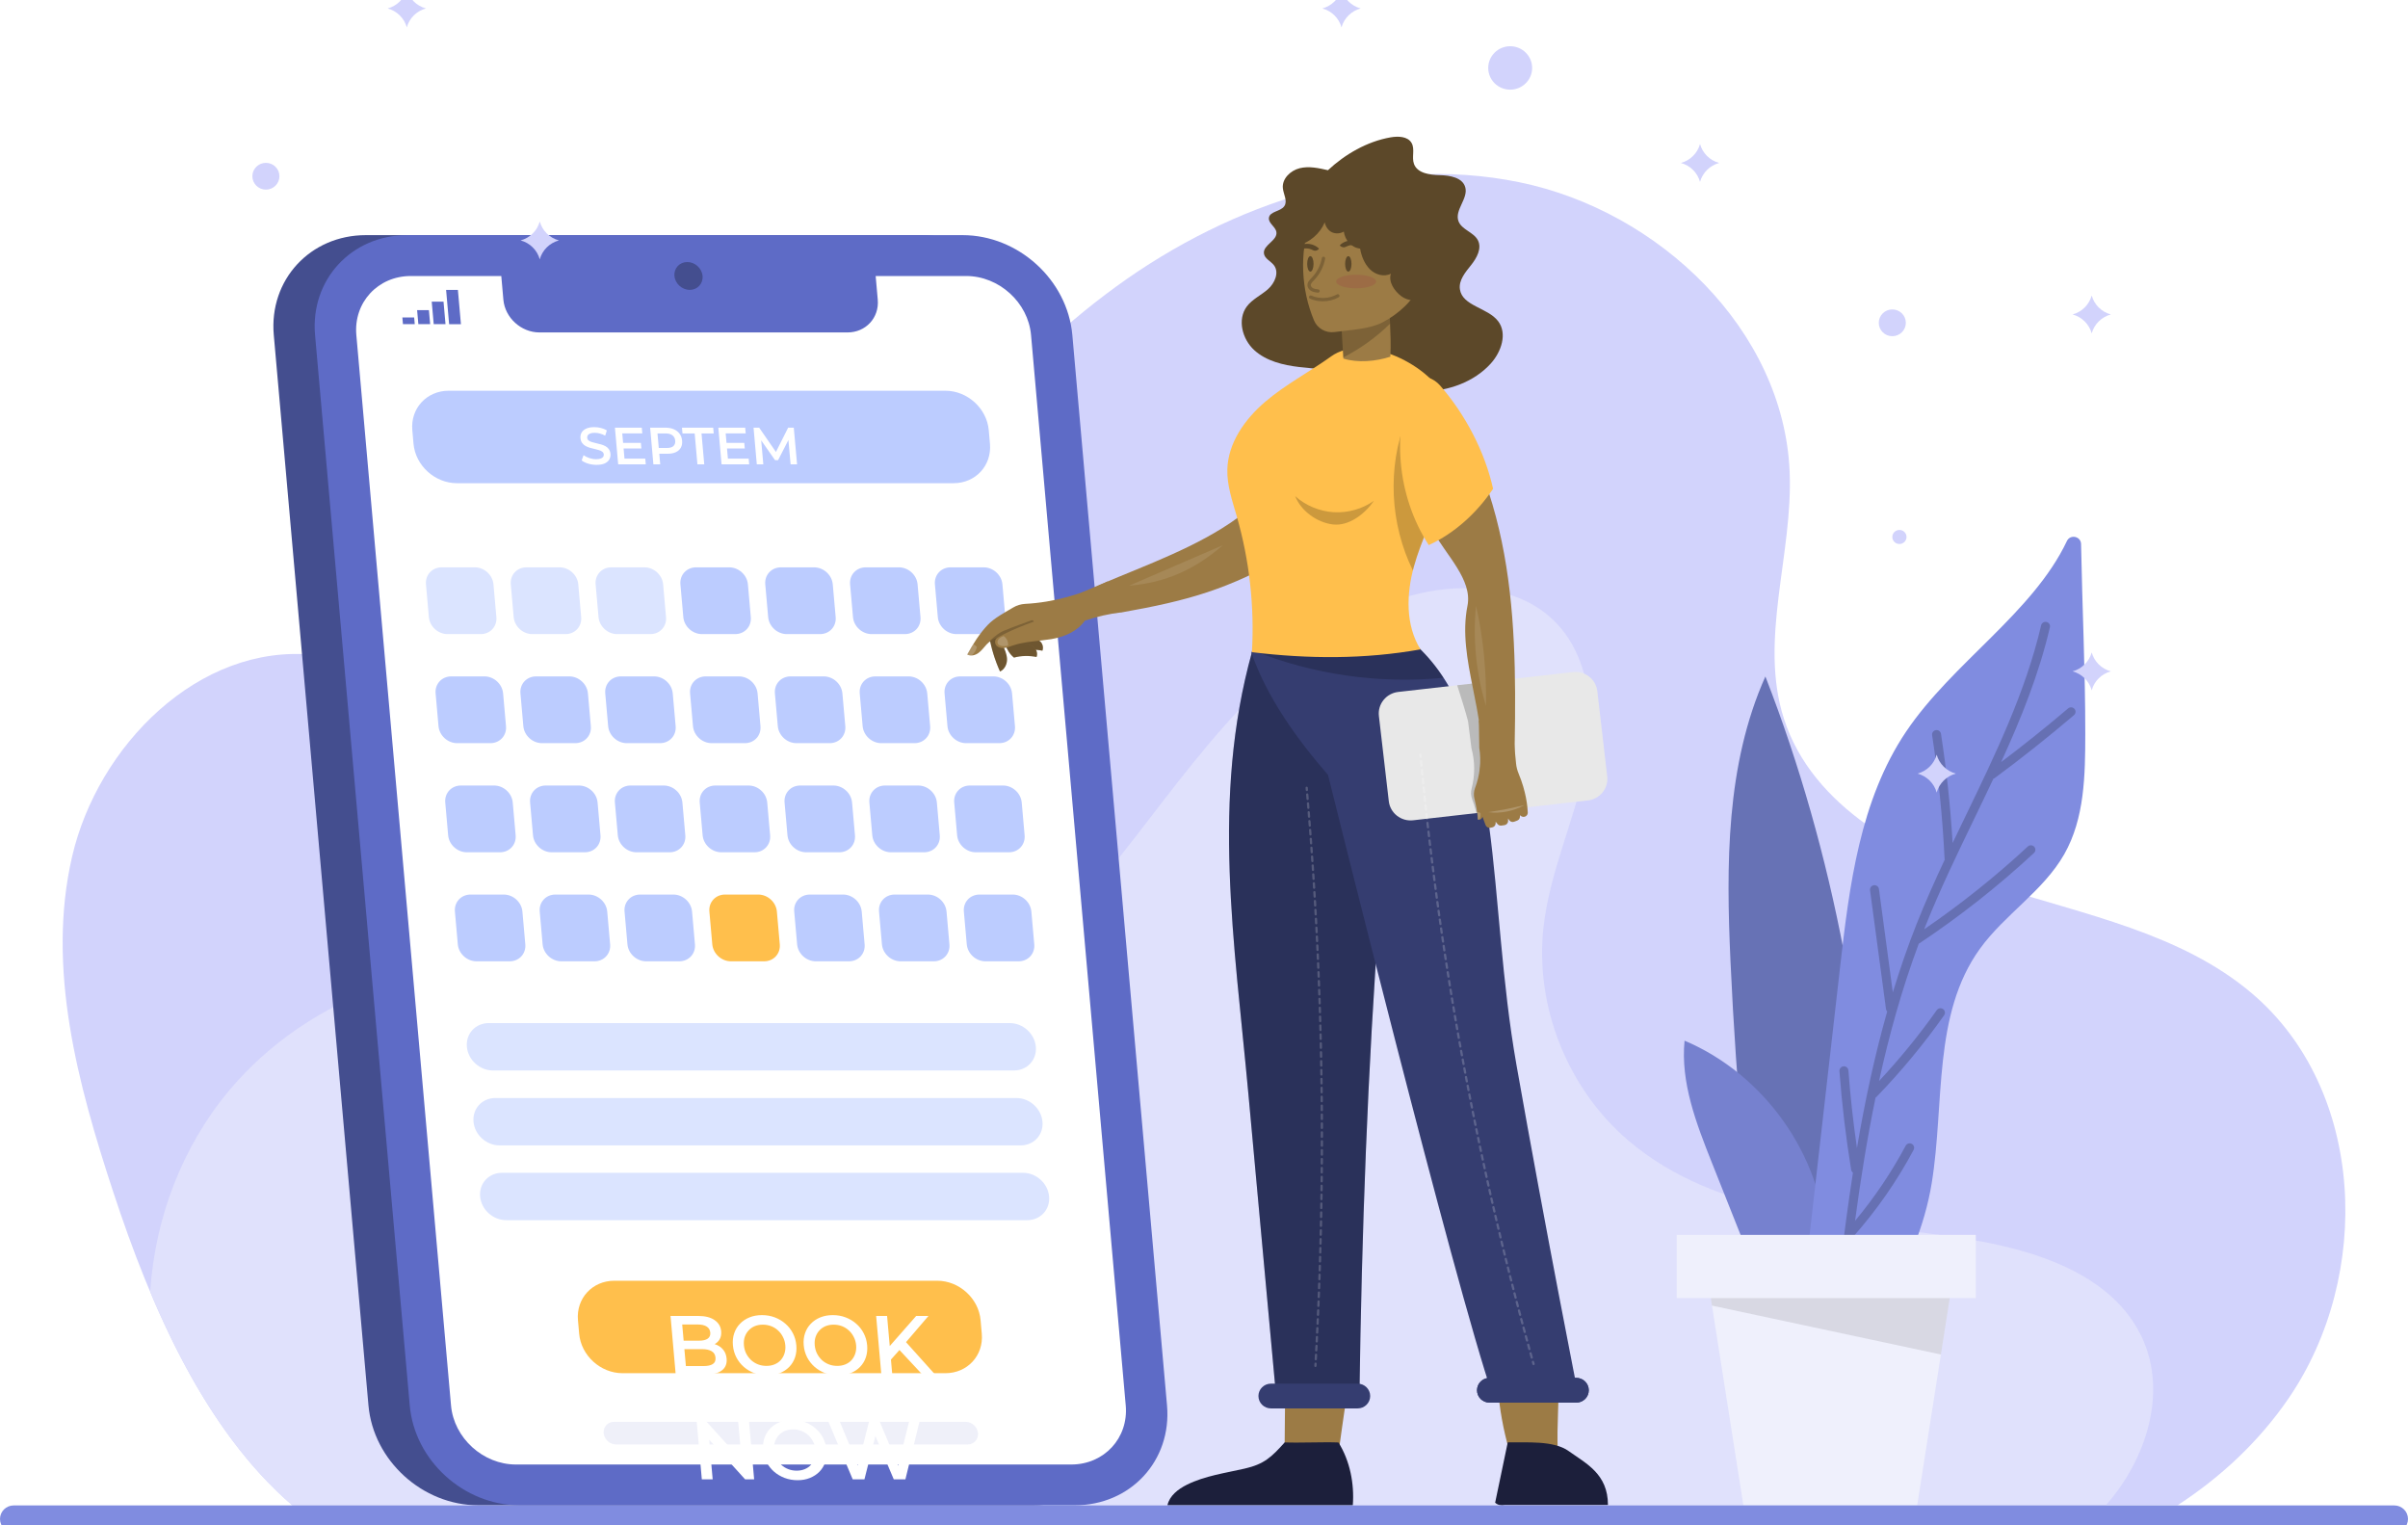 <svg width="229" height="145" viewBox="0 0 229 145" fill="none" xmlns="http://www.w3.org/2000/svg">
<rect x="0" y="0" width="229" height="145" fill="#333333" stroke="none"/>
<g clip-path="url(#clip0_29682_12614)">
<rect width="229" height="145" fill="white"/>
<path d="M27.802 143.131H207.078C211.224 140.434 214.855 137.041 217.657 132.942C225.637 121.27 224.972 103.654 214.171 94.466C207.414 88.718 198.211 86.971 189.736 84.245C181.261 81.518 172.36 76.755 169.656 68.357C167.233 60.83 170.533 52.719 170.194 44.827C169.615 31.388 157.792 20.049 144.472 17.323C131.152 14.598 117.105 19.276 106.148 27.246C95.191 35.217 86.892 46.207 79.388 57.427C74.683 64.463 69.101 72.389 60.627 73.36C49.619 74.621 40.87 63.366 29.844 62.265C18.93 61.175 9.292 70.893 6.852 81.47C4.411 92.046 7.385 103.052 10.779 113.368C14.357 124.242 19.4 135.898 27.802 143.131Z" fill="#D2D3FC"/>
<path d="M186.598 117.737C175.52 116.056 163.328 115.68 154.845 108.438C149.056 103.496 145.943 95.651 146.79 88.135C147.368 82.997 149.642 78.2 150.706 73.138C151.769 68.076 151.322 62.15 147.434 58.695C143.901 55.556 138.509 55.392 133.947 56.697C122.609 59.939 115.156 70.28 107.994 79.557C100.833 88.835 91.666 98.404 79.872 98.831C70.834 99.159 62.587 93.946 53.699 92.29C42.051 90.121 29.372 94.645 21.809 103.669C17.306 109.042 14.726 115.88 14.285 122.838C17.546 130.595 21.82 137.992 27.804 143.143H200.247C204.096 138.822 206.138 132.454 203.727 127.227C200.889 121.081 193.35 118.761 186.598 117.737Z" fill="#E0E1FC"/>
<path d="M98.296 143.128H45.485C40.181 143.128 35.505 138.877 35.041 133.632L26.037 31.854C25.573 26.609 29.497 22.357 34.8 22.357H87.611C92.914 22.357 97.59 26.609 98.054 31.854L107.058 133.632C107.523 138.877 103.599 143.128 98.296 143.128Z" fill="#444E8F"/>
<path d="M102.22 143.128H49.409C44.106 143.128 39.43 138.877 38.966 133.632L29.962 31.854C29.498 26.609 33.421 22.357 38.725 22.357H91.535C96.839 22.357 101.515 26.609 101.979 31.854L110.983 133.632C111.447 138.877 107.524 143.128 102.22 143.128Z" fill="#5E6BC6"/>
<path d="M91.879 26.244H83.275L83.474 28.494C83.626 30.212 82.337 31.609 80.6 31.609H51.297C49.56 31.609 48.023 30.212 47.871 28.494L47.672 26.244H39.069C35.938 26.244 33.614 28.762 33.888 31.858L42.892 133.636C43.166 136.732 45.935 139.251 49.066 139.251H101.877C105.007 139.251 107.331 136.732 107.057 133.636L98.052 31.858C97.779 28.762 95.009 26.244 91.879 26.244Z" fill="white"/>
<path opacity="0.1" d="M92.017 137.344H58.589C57.988 137.344 57.459 136.862 57.407 136.269C57.354 135.675 57.798 135.193 58.399 135.193H91.828C92.428 135.193 92.957 135.675 93.01 136.269C93.062 136.862 92.618 137.344 92.017 137.344Z" fill="#5E6BC6"/>
<path d="M90.684 45.944H43.45C41.355 45.944 39.509 44.264 39.325 42.193L39.211 40.903C39.028 38.831 40.577 37.152 42.672 37.152H89.906C92.001 37.152 93.847 38.831 94.031 40.903L94.145 42.193C94.328 44.264 92.779 45.944 90.684 45.944Z" fill="#BCCCFF"/>
<path d="M89.906 130.569H59.203C57.108 130.569 55.262 128.889 55.078 126.818L54.964 125.528C54.781 123.457 56.33 121.777 58.425 121.777H89.128C91.223 121.777 93.07 123.456 93.253 125.528L93.367 126.818C93.551 128.889 92.001 130.569 89.906 130.569Z" fill="#FFBF4C"/>
<path d="M66.814 26.239C66.878 26.969 66.332 27.561 65.594 27.561C64.855 27.561 64.204 26.969 64.139 26.239C64.074 25.508 64.621 24.916 65.359 24.916C66.098 24.916 66.749 25.508 66.814 26.239Z" fill="#444E8F"/>
<path d="M56.732 44.2C56.459 44.2 56.194 44.162 55.937 44.086C55.68 44.006 55.473 43.905 55.315 43.782L55.496 43.279C55.646 43.388 55.827 43.48 56.04 43.553C56.253 43.626 56.468 43.662 56.685 43.662C56.868 43.662 57.015 43.642 57.124 43.603C57.234 43.563 57.313 43.51 57.36 43.443C57.408 43.373 57.427 43.295 57.42 43.209C57.41 43.103 57.364 43.018 57.282 42.955C57.2 42.889 57.095 42.837 56.969 42.801C56.845 42.761 56.707 42.724 56.554 42.691C56.404 42.658 56.252 42.62 56.099 42.577C55.948 42.53 55.808 42.472 55.678 42.402C55.552 42.329 55.445 42.233 55.358 42.113C55.27 41.994 55.219 41.841 55.202 41.655C55.185 41.466 55.22 41.293 55.306 41.137C55.395 40.978 55.539 40.852 55.738 40.759C55.939 40.662 56.2 40.614 56.52 40.614C56.73 40.614 56.941 40.641 57.152 40.694C57.363 40.747 57.55 40.824 57.712 40.923L57.552 41.426C57.387 41.333 57.219 41.265 57.049 41.222C56.878 41.175 56.716 41.152 56.563 41.152C56.383 41.152 56.238 41.174 56.128 41.217C56.022 41.26 55.946 41.316 55.898 41.386C55.855 41.456 55.837 41.536 55.844 41.625C55.854 41.732 55.898 41.818 55.977 41.884C56.06 41.947 56.162 41.997 56.286 42.034C56.412 42.07 56.552 42.107 56.705 42.143C56.858 42.176 57.01 42.215 57.16 42.258C57.314 42.301 57.454 42.358 57.581 42.427C57.71 42.497 57.817 42.592 57.901 42.711C57.988 42.831 58.04 42.982 58.056 43.164C58.072 43.35 58.036 43.523 57.947 43.682C57.86 43.838 57.717 43.965 57.515 44.061C57.313 44.154 57.052 44.2 56.732 44.2ZM59.207 42.113H60.947L60.994 42.646H59.254L59.207 42.113ZM59.389 43.608H61.364L61.413 44.15H58.788L58.479 40.664H61.034L61.082 41.207H59.177L59.389 43.608ZM62.137 44.15L61.829 40.664H63.269C63.579 40.664 63.848 40.714 64.077 40.813C64.309 40.913 64.493 41.056 64.63 41.242C64.766 41.428 64.846 41.649 64.868 41.904C64.891 42.16 64.85 42.381 64.747 42.567C64.643 42.753 64.484 42.895 64.27 42.995C64.059 43.095 63.798 43.144 63.488 43.144H62.408L62.671 42.841L62.787 44.15H62.137ZM62.677 42.91L62.36 42.596H63.41C63.696 42.596 63.906 42.537 64.039 42.417C64.174 42.294 64.233 42.123 64.213 41.904C64.194 41.682 64.105 41.511 63.948 41.391C63.794 41.272 63.574 41.212 63.287 41.212H62.237L62.499 40.893L62.677 42.91ZM66.324 44.15L66.064 41.212H64.904L64.855 40.664H67.825L67.874 41.212H66.714L66.974 44.15H66.324ZM69.041 42.113H70.781L70.828 42.646H69.088L69.041 42.113ZM69.224 43.608H71.198L71.246 44.15H68.621L68.313 40.664H70.868L70.916 41.207H69.011L69.224 43.608ZM71.971 44.15L71.663 40.664H72.198L73.953 43.209H73.673L74.953 40.664H75.488L75.801 44.15H75.186L74.958 41.625H75.088L73.996 43.752H73.706L72.218 41.625H72.368L72.591 44.15H71.971ZM61.319 50.127L61.01 46.641H62.65C63.07 46.641 63.397 46.724 63.632 46.89C63.866 47.052 63.996 47.272 64.02 47.547C64.037 47.733 64.007 47.892 63.932 48.025C63.857 48.155 63.75 48.256 63.609 48.329C63.472 48.399 63.319 48.434 63.149 48.434L63.223 48.254C63.419 48.254 63.599 48.291 63.763 48.364C63.925 48.434 64.058 48.537 64.16 48.673C64.265 48.809 64.327 48.978 64.345 49.181C64.371 49.48 64.277 49.712 64.061 49.878C63.846 50.044 63.512 50.127 63.059 50.127H61.319ZM61.924 49.619H62.974C63.217 49.619 63.4 49.579 63.523 49.499C63.646 49.42 63.7 49.292 63.684 49.116C63.669 48.943 63.593 48.817 63.456 48.737C63.318 48.654 63.128 48.613 62.885 48.613H61.785L61.74 48.11H62.71C62.937 48.11 63.106 48.07 63.219 47.99C63.336 47.911 63.387 47.791 63.373 47.632C63.358 47.469 63.286 47.348 63.156 47.268C63.028 47.189 62.852 47.149 62.625 47.149H61.705L61.924 49.619ZM65.542 48.09H67.282L67.329 48.623H65.589L65.542 48.09ZM65.724 49.584H67.699L67.747 50.127H65.122L64.814 46.641H67.369L67.417 47.184H65.512L65.724 49.584ZM68.472 50.127L68.163 46.641H69.603C69.913 46.641 70.183 46.691 70.412 46.79C70.644 46.89 70.828 47.032 70.964 47.218C71.101 47.404 71.18 47.625 71.203 47.881C71.226 48.136 71.185 48.357 71.082 48.543C70.978 48.726 70.819 48.867 70.604 48.967C70.393 49.063 70.132 49.111 69.822 49.111H68.742L69.006 48.817L69.122 50.127H68.472ZM70.762 50.127L69.765 48.862H70.46L71.462 50.127H70.762ZM69.012 48.887L68.695 48.578H69.745C70.031 48.578 70.241 48.517 70.373 48.394C70.509 48.271 70.567 48.1 70.548 47.881C70.528 47.658 70.44 47.487 70.283 47.368C70.129 47.248 69.908 47.189 69.622 47.189H68.572L68.834 46.87L69.012 48.887Z" fill="white"/>
<path d="M64.26 130.703L63.766 125.125H66.39C67.062 125.125 67.586 125.258 67.962 125.523C68.337 125.784 68.544 126.134 68.583 126.575C68.609 126.873 68.562 127.128 68.442 127.34C68.322 127.548 68.15 127.71 67.925 127.826C67.706 127.938 67.46 127.994 67.188 127.994L67.307 127.707C67.621 127.707 67.909 127.765 68.17 127.882C68.431 127.994 68.643 128.159 68.806 128.376C68.975 128.594 69.073 128.865 69.102 129.189C69.144 129.667 68.993 130.039 68.649 130.305C68.304 130.57 67.769 130.703 67.044 130.703H64.26ZM65.228 129.89H66.908C67.297 129.89 67.59 129.827 67.787 129.699C67.984 129.572 68.07 129.367 68.045 129.086C68.02 128.809 67.898 128.607 67.679 128.48C67.46 128.347 67.155 128.281 66.766 128.281H65.006L64.934 127.476H66.486C66.849 127.476 67.121 127.412 67.301 127.285C67.487 127.157 67.569 126.966 67.547 126.711C67.524 126.451 67.408 126.257 67.199 126.129C66.996 126.002 66.713 125.938 66.35 125.938H64.878L65.228 129.89ZM72.977 130.783C72.54 130.783 72.131 130.711 71.75 130.568C71.369 130.424 71.032 130.225 70.737 129.97C70.442 129.71 70.205 129.407 70.025 129.062C69.844 128.711 69.736 128.329 69.699 127.914C69.662 127.5 69.704 127.12 69.822 126.775C69.941 126.424 70.124 126.121 70.374 125.866C70.623 125.606 70.925 125.404 71.28 125.26C71.635 125.117 72.029 125.045 72.461 125.045C72.898 125.045 73.305 125.117 73.68 125.26C74.061 125.404 74.399 125.606 74.694 125.866C74.988 126.121 75.226 126.424 75.406 126.775C75.586 127.12 75.694 127.5 75.731 127.914C75.768 128.329 75.727 128.711 75.609 129.062C75.49 129.412 75.306 129.715 75.057 129.97C74.808 130.225 74.505 130.424 74.15 130.568C73.8 130.711 73.409 130.783 72.977 130.783ZM72.889 129.874C73.171 129.874 73.428 129.827 73.66 129.731C73.891 129.635 74.088 129.5 74.248 129.325C74.408 129.144 74.526 128.937 74.601 128.703C74.681 128.464 74.709 128.201 74.683 127.914C74.658 127.627 74.584 127.367 74.462 127.133C74.345 126.894 74.191 126.687 73.999 126.512C73.807 126.331 73.587 126.193 73.338 126.097C73.09 126.002 72.824 125.954 72.542 125.954C72.259 125.954 72.002 126.002 71.77 126.097C71.544 126.193 71.348 126.331 71.183 126.512C71.022 126.687 70.902 126.894 70.822 127.133C70.747 127.367 70.722 127.627 70.747 127.914C70.772 128.196 70.843 128.456 70.96 128.695C71.083 128.934 71.24 129.144 71.432 129.325C71.624 129.5 71.844 129.635 72.092 129.731C72.34 129.827 72.606 129.874 72.889 129.874ZM79.711 130.783C79.274 130.783 78.865 130.711 78.484 130.568C78.104 130.424 77.766 130.225 77.472 129.97C77.176 129.71 76.939 129.407 76.759 129.062C76.579 128.711 76.47 128.329 76.433 127.914C76.397 127.5 76.438 127.12 76.557 126.775C76.675 126.424 76.859 126.121 77.108 125.866C77.357 125.606 77.659 125.404 78.015 125.26C78.37 125.117 78.763 125.045 79.195 125.045C79.633 125.045 80.039 125.117 80.415 125.26C80.795 125.404 81.133 125.606 81.428 125.866C81.723 126.121 81.96 126.424 82.141 126.775C82.32 127.12 82.429 127.5 82.466 127.914C82.502 128.329 82.461 128.711 82.343 129.062C82.225 129.412 82.041 129.715 81.791 129.97C81.542 130.225 81.24 130.424 80.884 130.568C80.534 130.711 80.143 130.783 79.711 130.783ZM79.623 129.874C79.906 129.874 80.163 129.827 80.394 129.731C80.626 129.635 80.822 129.5 80.982 129.325C81.142 129.144 81.26 128.937 81.335 128.703C81.415 128.464 81.443 128.201 81.418 127.914C81.392 127.627 81.318 127.367 81.196 127.133C81.079 126.894 80.925 126.687 80.733 126.512C80.541 126.331 80.321 126.193 80.073 126.097C79.824 126.002 79.559 125.954 79.276 125.954C78.993 125.954 78.736 126.002 78.505 126.097C78.278 126.193 78.083 126.331 77.917 126.512C77.757 126.687 77.636 126.894 77.556 127.133C77.481 127.367 77.456 127.627 77.481 127.914C77.506 128.196 77.577 128.456 77.695 128.695C77.817 128.934 77.974 129.144 78.166 129.325C78.358 129.5 78.578 129.635 78.826 129.731C79.075 129.827 79.34 129.874 79.623 129.874ZM84.626 129.388L84.462 128.161L87.129 125.125H88.297L86.085 127.707L85.565 128.336L84.626 129.388ZM83.815 130.703L83.321 125.125H84.361L84.855 130.703H83.815ZM87.719 130.703L85.35 128.161L85.971 127.404L88.935 130.703H87.719ZM66.743 140.664L66.249 135.086H67.106L70.998 139.381H70.574L70.194 135.086H71.225L71.719 140.664H70.863L66.971 136.369H67.395L67.775 140.664H66.743ZM75.851 140.744C75.414 140.744 75.005 140.672 74.624 140.529C74.243 140.385 73.906 140.186 73.611 139.931C73.316 139.671 73.079 139.368 72.899 139.023C72.718 138.672 72.61 138.29 72.573 137.875C72.536 137.461 72.577 137.081 72.696 136.736C72.814 136.385 72.998 136.082 73.248 135.827C73.497 135.567 73.799 135.365 74.154 135.222C74.509 135.078 74.903 135.006 75.335 135.006C75.772 135.006 76.179 135.078 76.554 135.222C76.935 135.365 77.273 135.567 77.568 135.827C77.862 136.082 78.1 136.385 78.28 136.736C78.46 137.081 78.568 137.461 78.605 137.875C78.642 138.29 78.601 138.672 78.483 139.023C78.364 139.373 78.18 139.676 77.931 139.931C77.681 140.186 77.379 140.385 77.024 140.529C76.674 140.672 76.283 140.744 75.851 140.744ZM75.763 139.836C76.045 139.836 76.302 139.788 76.534 139.692C76.765 139.596 76.961 139.461 77.122 139.286C77.282 139.105 77.4 138.898 77.475 138.664C77.555 138.425 77.582 138.162 77.557 137.875C77.532 137.588 77.458 137.328 77.336 137.094C77.219 136.855 77.064 136.648 76.873 136.473C76.681 136.292 76.461 136.154 76.212 136.058C75.964 135.963 75.698 135.915 75.415 135.915C75.133 135.915 74.876 135.963 74.644 136.058C74.418 136.154 74.222 136.292 74.057 136.473C73.896 136.648 73.776 136.855 73.696 137.094C73.621 137.328 73.596 137.588 73.621 137.875C73.646 138.157 73.717 138.417 73.834 138.656C73.957 138.895 74.114 139.105 74.306 139.286C74.497 139.461 74.717 139.596 74.966 139.692C75.214 139.788 75.48 139.836 75.763 139.836ZM81.094 140.664L78.745 135.086H79.825L81.927 140.13H81.391L82.665 135.086H83.625L85.743 140.13H85.223L86.473 135.086H87.465L86.103 140.664H84.999L83.068 136.114H83.356L82.207 140.664H81.094Z" fill="white"/>
<path d="M45.714 60.294H42.563C41.661 60.294 40.865 59.57 40.786 58.677L40.51 55.561C40.431 54.669 41.099 53.945 42.001 53.945H45.152C46.055 53.945 46.85 54.669 46.929 55.561L47.205 58.677C47.284 59.57 46.617 60.294 45.714 60.294Z" fill="#DBE4FF"/>
<path d="M53.779 60.294H50.628C49.725 60.294 48.93 59.57 48.851 58.677L48.575 55.561C48.496 54.669 49.163 53.945 50.066 53.945H53.217C54.119 53.945 54.915 54.669 54.994 55.561L55.27 58.677C55.349 59.57 54.681 60.294 53.779 60.294Z" fill="#DBE4FF"/>
<path d="M61.848 60.294H58.697C57.795 60.294 56.999 59.57 56.92 58.677L56.644 55.561C56.565 54.669 57.233 53.945 58.135 53.945H61.286C62.188 53.945 62.984 54.669 63.063 55.561L63.339 58.677C63.418 59.57 62.75 60.294 61.848 60.294Z" fill="#DBE4FF"/>
<path d="M69.911 60.294H66.76C65.858 60.294 65.062 59.57 64.983 58.677L64.707 55.561C64.628 54.669 65.296 53.945 66.198 53.945H69.349C70.252 53.945 71.047 54.669 71.126 55.561L71.402 58.677C71.481 59.57 70.814 60.294 69.911 60.294Z" fill="#BCCCFF"/>
<path d="M77.981 60.294H74.83C73.927 60.294 73.132 59.57 73.053 58.677L72.777 55.561C72.698 54.669 73.365 53.945 74.268 53.945H77.419C78.321 53.945 79.117 54.669 79.196 55.561L79.472 58.677C79.551 59.57 78.883 60.294 77.981 60.294Z" fill="#BCCCFF"/>
<path d="M86.047 60.294H82.896C81.994 60.294 81.198 59.57 81.119 58.677L80.843 55.561C80.764 54.669 81.432 53.945 82.334 53.945H85.485C86.388 53.945 87.183 54.669 87.262 55.561L87.538 58.677C87.617 59.57 86.95 60.294 86.047 60.294Z" fill="#BCCCFF"/>
<path d="M94.114 60.294H90.963C90.06 60.294 89.265 59.57 89.186 58.677L88.91 55.561C88.831 54.669 89.498 53.945 90.401 53.945H93.552C94.454 53.945 95.25 54.669 95.329 55.561L95.605 58.677C95.683 59.57 95.016 60.294 94.114 60.294Z" fill="#BCCCFF"/>
<path d="M46.63 70.663H43.479C42.577 70.663 41.781 69.939 41.702 69.046L41.426 65.931C41.347 65.038 42.015 64.314 42.917 64.314H46.068C46.971 64.314 47.766 65.038 47.845 65.931L48.121 69.046C48.2 69.939 47.533 70.663 46.63 70.663Z" fill="#BCCCFF"/>
<path d="M54.698 70.663H51.547C50.644 70.663 49.849 69.939 49.77 69.046L49.494 65.931C49.414 65.038 50.082 64.314 50.985 64.314H54.136C55.038 64.314 55.834 65.038 55.913 65.931L56.189 69.046C56.268 69.939 55.6 70.663 54.698 70.663Z" fill="#BCCCFF"/>
<path d="M62.763 70.663H59.612C58.71 70.663 57.914 69.939 57.835 69.046L57.559 65.931C57.48 65.038 58.148 64.314 59.05 64.314H62.201C63.103 64.314 63.899 65.038 63.978 65.931L64.254 69.046C64.333 69.939 63.666 70.663 62.763 70.663Z" fill="#BCCCFF"/>
<path d="M70.83 70.663H67.68C66.777 70.663 65.981 69.939 65.902 69.046L65.626 65.931C65.547 65.038 66.215 64.314 67.118 64.314H70.268C71.171 64.314 71.966 65.038 72.046 65.931L72.321 69.046C72.4 69.939 71.733 70.663 70.83 70.663Z" fill="#BCCCFF"/>
<path d="M78.897 70.663H75.746C74.843 70.663 74.048 69.939 73.969 69.046L73.693 65.931C73.614 65.038 74.281 64.314 75.184 64.314H78.335C79.237 64.314 80.033 65.038 80.112 65.931L80.388 69.046C80.467 69.939 79.799 70.663 78.897 70.663Z" fill="#BCCCFF"/>
<path d="M86.965 70.663H83.814C82.912 70.663 82.116 69.939 82.037 69.046L81.761 65.931C81.682 65.038 82.35 64.314 83.252 64.314H86.403C87.306 64.314 88.101 65.038 88.18 65.931L88.456 69.046C88.535 69.939 87.868 70.663 86.965 70.663Z" fill="#BCCCFF"/>
<path d="M95.031 70.663H91.88C90.977 70.663 90.182 69.939 90.103 69.046L89.827 65.931C89.748 65.038 90.415 64.314 91.318 64.314H94.469C95.371 64.314 96.167 65.038 96.246 65.931L96.522 69.046C96.601 69.939 95.933 70.663 95.031 70.663Z" fill="#BCCCFF"/>
<path d="M47.547 81.038H44.396C43.494 81.038 42.698 80.314 42.619 79.421L42.343 76.306C42.264 75.413 42.932 74.689 43.834 74.689H46.985C47.888 74.689 48.683 75.413 48.762 76.306L49.038 79.421C49.117 80.314 48.45 81.038 47.547 81.038Z" fill="#BCCCFF"/>
<path d="M55.615 81.038H52.465C51.562 81.038 50.767 80.314 50.688 79.421L50.412 76.306C50.333 75.413 51 74.689 51.903 74.689H55.053C55.956 74.689 56.752 75.413 56.831 76.306L57.106 79.421C57.186 80.314 56.518 81.038 55.615 81.038Z" fill="#BCCCFF"/>
<path d="M63.681 81.038H60.53C59.628 81.038 58.832 80.314 58.753 79.421L58.477 76.306C58.398 75.413 59.066 74.689 59.968 74.689H63.119C64.021 74.689 64.817 75.413 64.896 76.306L65.172 79.421C65.251 80.314 64.583 81.038 63.681 81.038Z" fill="#BCCCFF"/>
<path d="M71.748 81.038H68.597C67.695 81.038 66.9 80.314 66.82 79.421L66.544 76.306C66.465 75.413 67.133 74.689 68.035 74.689H71.186C72.089 74.689 72.884 75.413 72.963 76.306L73.239 79.421C73.319 80.314 72.651 81.038 71.748 81.038Z" fill="#BCCCFF"/>
<path d="M79.816 81.038H76.665C75.762 81.038 74.967 80.314 74.888 79.421L74.612 76.306C74.533 75.413 75.2 74.689 76.103 74.689H79.254C80.156 74.689 80.952 75.413 81.031 76.306L81.307 79.421C81.386 80.314 80.718 81.038 79.816 81.038Z" fill="#BCCCFF"/>
<path d="M87.881 81.038H84.73C83.828 81.038 83.032 80.314 82.953 79.421L82.677 76.306C82.598 75.413 83.266 74.689 84.168 74.689H87.319C88.222 74.689 89.017 75.413 89.096 76.306L89.372 79.421C89.451 80.314 88.784 81.038 87.881 81.038Z" fill="#BCCCFF"/>
<path d="M95.95 81.038H92.799C91.896 81.038 91.101 80.314 91.022 79.421L90.746 76.306C90.666 75.413 91.334 74.689 92.237 74.689H95.388C96.29 74.689 97.085 75.413 97.165 76.306L97.441 79.421C97.52 80.314 96.852 81.038 95.95 81.038Z" fill="#BCCCFF"/>
<path d="M48.466 91.405H45.315C44.413 91.405 43.617 90.681 43.538 89.789L43.262 86.673C43.183 85.78 43.851 85.057 44.753 85.057H47.904C48.807 85.057 49.602 85.78 49.681 86.673L49.957 89.789C50.036 90.681 49.369 91.405 48.466 91.405Z" fill="#BCCCFF"/>
<path d="M56.532 91.405H53.381C52.478 91.405 51.683 90.681 51.603 89.789L51.328 86.673C51.248 85.78 51.916 85.057 52.819 85.057H55.97C56.872 85.057 57.667 85.78 57.747 86.673L58.023 89.789C58.102 90.681 57.434 91.405 56.532 91.405Z" fill="#BCCCFF"/>
<path d="M64.598 91.405H61.447C60.545 91.405 59.749 90.681 59.67 89.789L59.394 86.673C59.315 85.78 59.983 85.057 60.885 85.057H64.036C64.938 85.057 65.734 85.78 65.813 86.673L66.089 89.789C66.168 90.681 65.501 91.405 64.598 91.405Z" fill="#BCCCFF"/>
<path d="M72.666 91.405H69.515C68.613 91.405 67.817 90.681 67.738 89.789L67.462 86.673C67.383 85.78 68.051 85.057 68.953 85.057H72.104C73.007 85.057 73.802 85.78 73.881 86.673L74.157 89.789C74.236 90.681 73.569 91.405 72.666 91.405Z" fill="#FFBF4C"/>
<path d="M80.734 91.405H77.583C76.68 91.405 75.885 90.681 75.806 89.789L75.53 86.673C75.451 85.78 76.118 85.057 77.021 85.057H80.172C81.074 85.057 81.87 85.78 81.949 86.673L82.225 89.789C82.304 90.681 81.636 91.405 80.734 91.405Z" fill="#BCCCFF"/>
<path d="M88.799 91.405H85.648C84.746 91.405 83.95 90.681 83.871 89.789L83.595 86.673C83.516 85.78 84.184 85.057 85.086 85.057H88.237C89.14 85.057 89.935 85.78 90.014 86.673L90.29 89.789C90.369 90.681 89.702 91.405 88.799 91.405Z" fill="#BCCCFF"/>
<path d="M96.867 91.405H93.716C92.813 91.405 92.018 90.681 91.939 89.789L91.663 86.673C91.584 85.78 92.251 85.057 93.154 85.057H96.305C97.207 85.057 98.002 85.78 98.082 86.673L98.358 89.789C98.437 90.681 97.769 91.405 96.867 91.405Z" fill="#BCCCFF"/>
<path d="M96.431 101.784H46.876C45.618 101.784 44.509 100.775 44.399 99.532C44.289 98.288 45.22 97.279 46.478 97.279H96.032C97.29 97.279 98.399 98.288 98.509 99.532C98.619 100.775 97.689 101.784 96.431 101.784Z" fill="#DBE4FF"/>
<path d="M97.062 108.909H47.507C46.249 108.909 45.14 107.901 45.03 106.657C44.92 105.413 45.851 104.404 47.108 104.404H96.663C97.921 104.404 99.03 105.413 99.14 106.657C99.25 107.9 98.32 108.909 97.062 108.909Z" fill="#DBE4FF"/>
<path d="M97.691 116.018H48.136C46.878 116.018 45.769 115.01 45.659 113.766C45.549 112.522 46.48 111.514 47.737 111.514H97.292C98.55 111.514 99.659 112.522 99.769 113.766C99.879 115.01 98.948 116.018 97.691 116.018Z" fill="#DBE4FF"/>
<path d="M39.443 30.82H38.321L38.265 30.186H39.387L39.443 30.82Z" fill="#5E6BC6"/>
<path d="M40.907 30.82H39.785L39.667 29.49H40.789L40.907 30.82Z" fill="#5E6BC6"/>
<path d="M42.368 30.823H41.246L41.057 28.682H42.179L42.368 30.823Z" fill="#5E6BC6"/>
<path d="M43.834 30.824H42.712L42.424 27.568H43.546L43.834 30.824Z" fill="#5E6BC6"/>
<path d="M128.168 35.611C126.697 35.112 125.114 35.083 123.571 34.9C122.027 34.717 120.425 34.337 119.282 33.295C118.138 32.254 117.648 30.382 118.57 29.144C119.087 28.451 119.927 28.077 120.577 27.503C121.227 26.929 121.677 25.913 121.153 25.224C120.85 24.825 120.263 24.597 120.2 24.101C120.097 23.291 121.507 22.876 121.385 22.067C121.307 21.55 120.602 21.226 120.674 20.708C120.762 20.083 121.78 20.125 122.137 19.602C122.472 19.115 122.06 18.481 121.999 17.896C121.907 17.002 122.715 16.215 123.596 15.995C124.477 15.776 125.403 15.981 126.288 16.184C127.918 14.661 130.025 13.448 132.234 13.062C132.962 12.934 133.872 12.957 134.239 13.591C134.58 14.179 134.236 14.951 134.469 15.588C134.793 16.477 135.974 16.633 136.93 16.655C137.886 16.676 139.074 16.881 139.341 17.789C139.66 18.872 138.311 19.964 138.698 21.026C138.996 21.844 140.139 22.064 140.543 22.837C140.946 23.608 140.442 24.528 139.898 25.208C139.354 25.888 138.713 26.645 138.836 27.503C139.066 29.105 141.477 29.244 142.466 30.533C143.373 31.714 142.769 33.468 141.767 34.572C140.177 36.324 137.746 37.185 135.366 37.223C132.985 37.262 130.419 36.374 128.168 35.611Z" fill="#5C4829"/>
<path d="M125.717 46.059C125.846 44.181 123.403 43.304 122.268 44.815C120.645 46.977 118.511 48.809 116.196 50.244C112.183 52.732 107.445 54.297 102.933 56.322C102.484 57.656 105.644 57.225 106.632 58.236C113.083 57.093 116.789 56.039 122.461 52.794C124.56 51.594 125.522 48.909 125.717 46.059Z" fill="#9C7B45"/>
<path d="M122.227 131.162C122.207 133.382 122.187 135.602 122.166 137.822C123.894 137.853 125.681 137.848 127.379 137.535C127.699 135.269 127.952 133.094 128.484 130.867C126.562 130.891 124.149 131.138 122.227 131.162Z" fill="#9C7B45"/>
<path d="M122.173 137.15C120.91 138.558 120.221 139.215 118.367 139.64C116.514 140.065 114.59 140.325 112.888 141.166C112.046 141.582 111.215 142.22 111.022 143.131H128.651C128.809 141.082 128.381 138.904 127.289 137.156C125.869 137.098 123.593 137.207 122.173 137.15Z" fill="#1C1F3B"/>
<path d="M125.079 56.947C123.76 57.98 120.376 60.978 119.058 62.01C115.182 75.982 117.396 89.574 118.72 104.003C119.582 113.405 120.445 122.807 121.307 132.21C124.124 132.764 126.426 132.978 129.282 132.681C129.497 117.27 130.055 101.745 131.202 86.374C131.608 80.931 133.585 75.057 133.148 69.617C132.71 64.177 130.054 59.307 125.079 56.947Z" fill="#353D70"/>
<path opacity="0.2" d="M125.079 56.947C123.76 57.98 120.376 60.978 119.058 62.01C115.182 75.982 117.396 89.574 118.72 104.003C119.582 113.405 120.445 122.807 121.307 132.21C124.124 132.764 126.426 132.978 129.282 132.681C129.497 117.27 130.055 101.745 131.202 86.374C131.608 80.931 133.585 75.057 133.148 69.617C132.71 64.177 130.054 59.307 125.079 56.947Z" fill="black"/>
<path d="M142.451 131.994C142.608 133.975 142.963 135.94 143.509 137.851C144.988 138.223 146.641 138.333 148.15 138.104C148.018 135.424 148.327 132.839 148.196 130.158C146.298 130.208 144.229 131.335 142.451 131.994Z" fill="#9C7B45"/>
<path d="M120.861 55.969C120.664 56.651 120.467 57.333 120.27 58.015C119.892 59.322 119.38 60.778 119.016 62.088C120.502 66.338 123.335 70.272 126.296 73.685C126.296 73.685 138.303 122.102 141.998 132.813H150.128C150.128 132.813 147.024 117.174 144.216 101.262C141.407 85.349 143.124 69.69 135.087 61.743C127.05 53.795 120.861 55.969 120.861 55.969Z" fill="#353D70"/>
<path opacity="0.2" d="M137.277 64.448C136.639 63.471 135.918 62.564 135.088 61.743C132.037 58.726 129.253 57.169 126.973 56.397C124.214 56.98 121.57 58.426 119.54 60.362C119.383 60.858 119.232 61.347 119.095 61.823C124.82 64.141 131.12 65.042 137.277 64.448Z" fill="black"/>
<path d="M126.59 33.887C124.528 35.37 122.246 36.558 120.317 38.206C118.387 39.855 116.788 42.112 116.72 44.633C116.679 46.149 117.191 47.618 117.612 49.077C118.821 53.268 119.312 57.661 119.058 62.012C124.434 62.661 129.756 62.695 135.085 61.747C133.655 59.433 133.738 56.483 134.463 53.867C135.187 51.252 136.478 48.825 137.353 46.255C138.227 43.684 138.664 40.815 137.653 38.293C136.207 34.685 129.766 31.604 126.59 33.887Z" fill="#FFBF4C"/>
<path opacity="0.2" d="M136.464 44.462C135.987 42.844 135.158 40.769 133.715 39.873C131.918 44.476 132.191 49.81 134.363 54.243C134.395 54.115 134.427 53.987 134.462 53.86C135.082 51.623 136.115 49.523 136.948 47.353C136.877 46.374 136.742 45.403 136.464 44.462Z" fill="black"/>
<path d="M127.405 27.87C127.521 29.946 127.637 32.022 127.753 34.097C129.128 34.519 130.857 34.365 132.224 33.916C132.346 31.686 132.033 29.628 132.155 27.398C130.827 26.8 128.745 27.297 127.405 27.87Z" fill="#9C7B45"/>
<path opacity="0.2" d="M127.487 29.329C127.574 30.879 127.66 32.43 127.747 33.981C129.385 33.146 130.889 32.062 132.195 30.776C132.157 29.918 132.118 29.061 132.13 28.183C131.724 27.946 131.247 27.801 130.755 27.777C129.583 27.719 128.452 28.321 127.64 29.16C127.587 29.214 127.538 29.272 127.487 29.329Z" fill="black"/>
<path d="M124.586 21.068C123.58 24.097 123.733 27.529 124.959 30.461C125.277 31.223 126.073 31.683 126.899 31.574C128.452 31.371 130.294 31.281 131.488 30.648C133.037 29.827 134.443 28.571 135.146 26.895C136.26 24.242 135.22 20.791 132.861 19.309C130.502 17.828 125.495 18.329 124.586 21.068Z" fill="#9C7B45"/>
<path d="M143.386 137.146C142.986 139.058 142.587 140.97 142.188 142.882C142.449 143.122 142.757 143.162 143.11 143.104H152.916C152.916 140.135 150.832 139.159 149.18 137.973C147.752 136.947 145.15 137.174 143.386 137.146Z" fill="#1C1F3B"/>
<path d="M96.102 60.483C96.126 60.558 96.15 60.635 96.174 60.71C96.324 61.179 96.602 61.625 96.991 61.931C97.659 61.738 98.45 61.734 99.133 61.871C99.246 61.581 99.165 61.217 98.938 61.003C98.711 60.788 98.401 60.682 98.093 60.619C97.786 60.557 97.471 60.533 97.167 60.453C96.802 60.356 96.458 60.354 96.102 60.483Z" fill="#9C7B45"/>
<path opacity="0.3" d="M96.102 60.483C96.126 60.558 96.15 60.635 96.174 60.71C96.324 61.179 96.602 61.625 96.991 61.931C97.659 61.738 98.45 61.734 99.133 61.871C99.246 61.581 99.165 61.217 98.938 61.003C98.711 60.788 98.401 60.682 98.093 60.619C97.786 60.557 97.471 60.533 97.167 60.453C96.802 60.356 96.458 60.354 96.102 60.483Z" fill="black"/>
<path d="M94.065 60.473C94.266 61.635 94.615 62.772 95.101 63.849C95.545 63.648 95.786 63.139 95.766 62.657C95.746 62.175 95.536 61.723 95.33 61.286C95.238 61.091 95.246 60.917 95.129 60.737C95.011 60.556 94.832 60.407 94.618 60.363C94.405 60.319 94.18 60.291 94.065 60.473Z" fill="#9C7B45"/>
<path opacity="0.3" d="M94.065 60.473C94.266 61.635 94.615 62.772 95.101 63.849C95.545 63.648 95.786 63.139 95.766 62.657C95.746 62.175 95.536 61.723 95.33 61.286C95.238 61.091 95.246 60.917 95.129 60.737C95.011 60.556 94.832 60.407 94.618 60.363C94.405 60.319 94.18 60.291 94.065 60.473Z" fill="black"/>
<path d="M95.544 61.08C95.568 61.156 95.593 61.232 95.617 61.308C95.767 61.777 96.044 62.222 96.433 62.528C97.102 62.335 97.892 62.332 98.575 62.468C98.688 62.179 98.607 61.815 98.38 61.6C98.153 61.386 97.843 61.279 97.536 61.216C97.228 61.154 96.913 61.13 96.61 61.05C96.244 60.954 95.9 60.951 95.544 61.08Z" fill="#9C7B45"/>
<path opacity="0.3" d="M95.544 61.08C95.568 61.156 95.593 61.232 95.617 61.308C95.767 61.777 96.044 62.222 96.433 62.528C97.102 62.335 97.892 62.332 98.575 62.468C98.688 62.179 98.607 61.815 98.38 61.6C98.153 61.386 97.843 61.279 97.536 61.216C97.228 61.154 96.913 61.13 96.61 61.05C96.244 60.954 95.9 60.951 95.544 61.08Z" fill="black"/>
<path d="M106.633 58.228C105.453 58.365 104.289 58.63 103.168 59.017C102.457 60.036 101.204 60.567 99.969 60.77C98.734 60.972 97.456 60.984 96.274 61.391C96.014 61.48 95.757 61.589 95.483 61.615C95.209 61.642 94.907 61.569 94.737 61.355C94.568 61.14 94.601 60.772 94.847 60.649C94.477 60.707 94.054 61.015 93.807 61.293C93.559 61.57 93.34 61.879 93.036 62.096C92.733 62.312 92.31 62.416 91.983 62.235C92.53 61.241 93.16 60.226 93.949 59.406C94.584 58.746 95.52 58.263 96.348 57.766C96.694 57.558 97.087 57.441 97.49 57.419C100.217 57.276 102.895 56.516 105.329 55.287C105.669 55.743 106.149 56.302 106.38 56.82C106.612 57.339 106.769 57.678 106.633 58.228Z" fill="#9C7B45"/>
<path opacity="0.2" d="M98.022 59.009C97.525 59.191 97.028 59.373 96.531 59.556C96.251 59.658 95.97 59.762 95.699 59.886L95.697 59.886C94.555 60.244 93.534 61.612 93.519 61.634C93.615 61.522 93.709 61.407 93.807 61.297C93.97 61.114 94.21 60.919 94.46 60.79C94.466 60.787 94.473 60.783 94.479 60.78C94.516 60.761 94.554 60.744 94.592 60.728C94.595 60.727 94.597 60.726 94.6 60.725C94.642 60.708 94.684 60.694 94.725 60.681L94.725 60.681C94.764 60.67 94.802 60.661 94.839 60.654C94.875 60.618 95.981 59.945 98.323 59.1C98.315 59.049 98.229 58.982 98.177 58.977C98.123 58.972 98.072 58.99 98.022 59.009Z" fill="black"/>
<path opacity="0.2" d="M95.44 60.475C95.275 60.544 95.104 60.616 94.984 60.749C94.864 60.881 94.813 61.092 94.915 61.238C94.981 61.332 95.095 61.381 95.208 61.408C95.425 61.46 95.659 61.445 95.868 61.365C95.897 61.018 95.736 60.665 95.44 60.475Z" fill="white"/>
<path opacity="0.2" d="M91.983 62.236C92.113 62.308 92.257 62.333 92.403 62.327C92.655 62.124 92.836 61.835 92.898 61.52C92.809 61.402 92.689 61.315 92.556 61.254C92.355 61.579 92.164 61.908 91.983 62.236Z" fill="white"/>
<path d="M151.01 76.107L134.387 77.996C133.242 78.126 132.206 77.314 132.074 76.18L131.133 68.081C131.001 66.948 131.823 65.924 132.969 65.793L149.592 63.904C150.738 63.774 151.773 64.587 151.905 65.72L152.846 73.82C152.978 74.953 152.156 75.977 151.01 76.107Z" fill="#E8E8E8"/>
<path opacity="0.2" d="M145.191 76.756C145.108 76.21 144.823 74.805 143.925 73.18C143.763 72.888 143.642 72.576 143.574 72.249L143.277 70.829C143.089 68.783 142.887 66.735 142.639 64.695L138.579 65.157C138.938 66.294 139.31 67.432 139.611 68.574L139.934 71.14C140.275 72.396 140.281 73.719 139.951 74.979C139.864 75.311 139.881 75.662 140 75.985C140.124 76.328 140.287 76.804 140.402 77.253C140.408 77.273 140.411 77.293 140.417 77.313L145.191 76.77C145.191 76.765 145.192 76.761 145.191 76.756Z" fill="black"/>
<path d="M135.915 36.154C140.024 41.172 142.241 47.494 143.25 53.873C144.259 60.252 144.131 66.748 144 73.203C143.053 73.588 141.578 73.78 140.743 73.192C141.539 68.043 138.531 62.706 139.556 57.598C140.053 55.118 137.481 52.737 136.283 50.504C135.085 48.271 133.961 45.937 133.654 43.428C133.347 40.918 134.041 37.874 135.915 36.154Z" fill="#9C7B45"/>
<path d="M134.498 35.755C132.29 40.905 132.821 47.119 135.874 51.829C138.36 50.692 140.48 48.733 141.991 46.473C141.212 42.955 139.343 39.396 136.964 36.669C136.33 35.942 135.467 35.687 134.498 35.755Z" fill="#FFBF4C"/>
<g opacity="0.2">
<path d="M124.283 75.223C124.227 75.223 124.181 75.181 124.176 75.126L124.158 74.916C124.153 74.857 124.196 74.806 124.255 74.801C124.323 74.798 124.366 74.839 124.371 74.897L124.389 75.109C124.394 75.167 124.35 75.218 124.291 75.223C124.288 75.223 124.285 75.223 124.283 75.223Z" fill="white"/>
<path d="M125.13 129.346C125.128 129.346 125.126 129.346 125.124 129.346C125.065 129.342 125.02 129.292 125.023 129.234L125.047 128.812C125.05 128.754 125.102 128.712 125.159 128.712C125.218 128.715 125.263 128.765 125.26 128.823L125.237 129.247C125.233 129.302 125.186 129.346 125.13 129.346ZM125.175 128.5C125.174 128.5 125.171 128.5 125.17 128.5C125.11 128.497 125.065 128.448 125.068 128.389L125.091 127.967C125.095 127.908 125.146 127.865 125.204 127.866C125.263 127.87 125.308 127.919 125.305 127.978L125.282 128.4C125.279 128.456 125.232 128.5 125.175 128.5ZM125.22 127.655C125.218 127.655 125.216 127.655 125.214 127.655C125.155 127.652 125.11 127.602 125.113 127.544L125.134 127.122C125.137 127.063 125.177 127.024 125.247 127.021C125.306 127.024 125.351 127.074 125.348 127.133L125.327 127.555C125.324 127.611 125.277 127.655 125.22 127.655ZM125.261 126.81C125.26 126.81 125.258 126.81 125.256 126.81C125.197 126.807 125.151 126.757 125.154 126.699L125.175 126.276C125.178 126.218 125.228 126.179 125.287 126.176C125.346 126.179 125.391 126.228 125.389 126.287L125.368 126.71C125.366 126.766 125.318 126.81 125.261 126.81ZM125.301 125.965C125.3 125.965 125.298 125.965 125.296 125.965C125.237 125.962 125.192 125.912 125.195 125.854L125.214 125.432C125.217 125.373 125.272 125.333 125.326 125.331C125.385 125.333 125.431 125.383 125.428 125.441L125.408 125.865C125.405 125.921 125.358 125.965 125.301 125.965ZM125.34 125.119C125.338 125.119 125.337 125.119 125.335 125.119C125.276 125.117 125.23 125.067 125.233 125.009L125.252 124.586C125.254 124.527 125.309 124.487 125.363 124.485C125.423 124.487 125.468 124.537 125.466 124.595L125.447 125.018C125.444 125.075 125.397 125.119 125.34 125.119ZM125.377 124.273C125.375 124.273 125.374 124.273 125.372 124.273C125.313 124.271 125.267 124.222 125.27 124.163L125.287 123.74C125.29 123.683 125.337 123.639 125.394 123.639C125.396 123.639 125.397 123.639 125.399 123.639C125.458 123.641 125.504 123.69 125.501 123.749L125.484 124.172C125.481 124.229 125.434 124.273 125.377 124.273ZM125.411 123.427C125.41 123.427 125.408 123.427 125.407 123.427C125.347 123.425 125.301 123.376 125.304 123.317L125.321 122.894C125.323 122.837 125.37 122.793 125.428 122.793C125.429 122.793 125.43 122.793 125.432 122.793C125.491 122.796 125.537 122.844 125.535 122.903L125.518 123.326C125.515 123.383 125.468 123.427 125.411 123.427ZM125.443 122.582C125.442 122.582 125.44 122.582 125.439 122.582C125.38 122.58 125.334 122.531 125.337 122.472L125.352 122.05C125.354 121.991 125.401 121.947 125.463 121.948C125.522 121.95 125.568 121.999 125.566 122.057L125.55 122.481C125.548 122.538 125.501 122.582 125.443 122.582ZM125.475 121.736C125.473 121.736 125.472 121.736 125.471 121.736C125.412 121.734 125.366 121.685 125.368 121.627L125.383 121.204C125.385 121.146 125.44 121.099 125.493 121.102C125.553 121.104 125.599 121.153 125.597 121.212L125.582 121.634C125.579 121.691 125.532 121.736 125.475 121.736ZM125.504 120.89C125.502 120.89 125.502 120.89 125.5 120.89C125.441 120.888 125.395 120.84 125.397 120.781L125.411 120.358C125.413 120.3 125.458 120.258 125.521 120.256C125.58 120.258 125.626 120.307 125.624 120.365L125.611 120.788C125.609 120.845 125.562 120.89 125.504 120.89ZM125.53 120.045C125.529 120.045 125.528 120.045 125.527 120.045C125.467 120.042 125.422 119.994 125.423 119.935L125.436 119.512C125.438 119.455 125.476 119.405 125.546 119.41C125.606 119.412 125.652 119.46 125.65 119.519L125.637 119.942C125.635 119.999 125.588 120.045 125.53 120.045ZM125.556 119.198C125.554 119.198 125.553 119.198 125.552 119.198C125.493 119.196 125.447 119.147 125.449 119.089L125.461 118.667C125.462 118.609 125.51 118.564 125.567 118.564C125.568 118.564 125.569 118.564 125.57 118.564C125.629 118.565 125.676 118.614 125.674 118.672L125.662 119.096C125.66 119.153 125.613 119.198 125.556 119.198ZM125.579 118.352C125.578 118.352 125.577 118.352 125.576 118.352C125.517 118.35 125.47 118.302 125.472 118.243L125.483 117.82C125.485 117.763 125.532 117.717 125.59 117.717C125.591 117.717 125.591 117.717 125.593 117.717C125.652 117.719 125.698 117.767 125.697 117.826L125.686 118.249C125.684 118.306 125.636 118.352 125.579 118.352ZM125.6 117.506C125.6 117.506 125.599 117.506 125.598 117.506C125.539 117.505 125.492 117.456 125.493 117.398L125.503 116.975C125.505 116.916 125.564 116.873 125.613 116.872C125.672 116.873 125.718 116.921 125.717 116.98L125.707 117.403C125.706 117.46 125.658 117.506 125.6 117.506ZM125.62 116.66C125.619 116.66 125.618 116.66 125.617 116.66C125.558 116.659 125.511 116.61 125.513 116.552L125.522 116.129C125.523 116.07 125.579 116.029 125.631 116.026C125.69 116.027 125.737 116.075 125.736 116.133L125.727 116.557C125.726 116.614 125.678 116.66 125.62 116.66ZM125.637 115.814C125.636 115.814 125.635 115.814 125.635 115.814C125.576 115.812 125.529 115.764 125.53 115.705L125.539 115.283C125.54 115.225 125.588 115.179 125.646 115.179C125.646 115.179 125.647 115.179 125.648 115.179C125.707 115.181 125.754 115.228 125.753 115.287L125.744 115.71C125.743 115.768 125.695 115.814 125.637 115.814ZM125.653 114.967H125.652C125.592 114.966 125.546 114.918 125.547 114.86L125.554 114.437C125.556 114.379 125.603 114.333 125.661 114.333H125.663C125.722 114.334 125.769 114.382 125.768 114.441L125.76 114.863C125.76 114.921 125.711 114.967 125.653 114.967ZM125.668 114.121C125.668 114.121 125.667 114.121 125.666 114.121C125.607 114.12 125.56 114.072 125.561 114.014L125.567 113.591C125.568 113.533 125.615 113.487 125.674 113.487C125.674 113.487 125.675 113.487 125.676 113.487C125.735 113.487 125.782 113.535 125.781 113.594L125.774 114.017C125.774 114.074 125.726 114.121 125.668 114.121ZM125.679 113.275C125.679 113.275 125.678 113.275 125.677 113.275C125.618 113.274 125.571 113.226 125.572 113.167L125.578 112.745C125.579 112.686 125.621 112.634 125.686 112.64C125.745 112.641 125.792 112.689 125.792 112.747L125.786 113.171C125.785 113.228 125.738 113.275 125.679 113.275ZM125.689 112.429C125.689 112.429 125.688 112.429 125.687 112.429C125.628 112.428 125.581 112.38 125.582 112.321L125.587 111.899C125.587 111.84 125.635 111.794 125.694 111.794H125.695C125.754 111.794 125.801 111.842 125.801 111.9L125.796 112.325C125.795 112.382 125.748 112.429 125.689 112.429ZM125.698 111.582H125.697C125.637 111.582 125.59 111.534 125.591 111.476L125.594 111.052C125.595 110.994 125.643 110.948 125.701 110.948C125.752 110.948 125.809 110.995 125.808 111.054L125.804 111.477C125.804 111.535 125.756 111.582 125.698 111.582ZM125.704 110.736H125.703C125.644 110.736 125.597 110.688 125.597 110.629L125.6 110.206C125.6 110.148 125.648 110.101 125.707 110.101H125.708C125.767 110.102 125.814 110.149 125.814 110.207L125.811 110.631C125.811 110.689 125.763 110.736 125.704 110.736ZM125.708 109.89H125.707C125.648 109.889 125.601 109.842 125.601 109.784L125.603 109.36C125.603 109.302 125.651 109.255 125.71 109.255H125.71C125.769 109.255 125.817 109.302 125.817 109.361L125.815 109.785C125.815 109.842 125.767 109.89 125.708 109.89ZM125.711 109.043H125.71C125.651 109.043 125.604 108.996 125.604 108.937L125.605 108.514C125.605 108.456 125.653 108.408 125.712 108.408C125.771 108.408 125.819 108.456 125.819 108.514L125.818 108.938C125.818 108.996 125.77 109.043 125.711 109.043ZM125.712 108.197C125.653 108.197 125.605 108.15 125.605 108.091V107.668C125.605 107.61 125.653 107.562 125.712 107.562C125.771 107.562 125.819 107.61 125.819 107.668V108.091C125.819 108.149 125.771 108.197 125.712 108.197ZM125.711 107.351C125.652 107.351 125.604 107.304 125.604 107.245L125.603 106.822C125.603 106.763 125.65 106.716 125.709 106.716H125.709C125.769 106.716 125.816 106.763 125.816 106.821L125.818 107.244C125.818 107.303 125.77 107.351 125.711 107.351H125.711ZM125.708 106.504C125.649 106.504 125.601 106.457 125.601 106.399L125.599 105.975C125.598 105.917 125.646 105.869 125.705 105.869H125.706C125.765 105.869 125.812 105.916 125.813 105.974L125.815 106.398C125.815 106.457 125.767 106.504 125.708 106.504H125.708ZM125.703 105.656C125.644 105.656 125.597 105.611 125.597 105.552L125.594 105.129C125.593 105.071 125.64 105.023 125.7 105.023H125.701C125.759 105.023 125.807 105.069 125.807 105.128L125.81 105.549C125.811 105.607 125.763 105.656 125.703 105.656ZM125.697 104.811C125.638 104.811 125.59 104.765 125.59 104.706L125.586 104.283C125.585 104.225 125.633 104.177 125.692 104.176H125.693C125.751 104.176 125.799 104.223 125.8 104.281L125.804 104.705C125.804 104.763 125.757 104.811 125.698 104.811H125.697ZM125.689 103.964C125.63 103.964 125.582 103.917 125.582 103.86L125.576 103.437C125.576 103.378 125.623 103.33 125.682 103.33C125.742 103.319 125.789 103.376 125.79 103.434L125.795 103.857C125.796 103.915 125.749 103.963 125.69 103.964C125.689 103.964 125.689 103.964 125.689 103.964ZM125.677 103.118C125.618 103.118 125.571 103.072 125.57 103.014L125.564 102.591C125.563 102.533 125.61 102.485 125.669 102.484C125.67 102.484 125.671 102.484 125.671 102.484C125.73 102.484 125.777 102.53 125.778 102.588L125.784 103.011C125.785 103.07 125.737 103.118 125.678 103.118H125.677ZM125.665 102.272C125.606 102.272 125.559 102.226 125.558 102.168L125.551 101.745C125.55 101.686 125.597 101.639 125.656 101.637C125.657 101.637 125.658 101.637 125.658 101.637C125.716 101.637 125.764 101.683 125.765 101.741L125.772 102.164C125.773 102.223 125.726 102.271 125.667 102.272C125.666 102.272 125.665 102.272 125.665 102.272ZM125.65 101.425C125.592 101.425 125.544 101.379 125.544 101.321L125.536 100.899C125.535 100.84 125.582 100.792 125.641 100.791C125.642 100.791 125.643 100.791 125.643 100.791C125.701 100.791 125.749 100.837 125.75 100.895L125.757 101.318C125.758 101.376 125.712 101.424 125.652 101.425H125.65ZM125.635 100.579C125.576 100.579 125.529 100.533 125.528 100.475L125.519 100.052C125.518 99.994 125.564 99.946 125.624 99.945C125.684 99.956 125.732 99.99 125.733 100.048L125.742 100.471C125.743 100.53 125.696 100.578 125.637 100.579C125.635 100.579 125.635 100.579 125.635 100.579ZM125.617 99.733C125.558 99.733 125.511 99.687 125.51 99.629L125.5 99.207C125.499 99.149 125.546 99.1 125.605 99.099C125.669 99.097 125.713 99.144 125.714 99.202L125.724 99.625C125.725 99.684 125.678 99.732 125.619 99.733C125.618 99.733 125.618 99.733 125.617 99.733ZM125.597 98.887C125.538 98.887 125.491 98.841 125.49 98.784L125.479 98.361C125.477 98.302 125.524 98.254 125.583 98.252C125.584 98.252 125.585 98.252 125.586 98.252C125.644 98.252 125.691 98.298 125.693 98.355L125.703 98.778C125.705 98.837 125.658 98.885 125.599 98.887C125.598 98.887 125.597 98.887 125.597 98.887ZM125.575 98.041C125.517 98.041 125.47 97.996 125.468 97.939L125.457 97.516C125.455 97.457 125.502 97.409 125.561 97.407C125.562 97.407 125.563 97.407 125.564 97.407C125.621 97.407 125.669 97.453 125.671 97.51L125.682 97.933C125.683 97.991 125.637 98.04 125.578 98.041C125.576 98.041 125.576 98.041 125.575 98.041ZM125.551 97.195C125.493 97.195 125.446 97.149 125.444 97.092L125.432 96.67C125.43 96.611 125.477 96.562 125.535 96.561C125.537 96.561 125.538 96.561 125.539 96.561C125.597 96.561 125.644 96.606 125.646 96.663L125.658 97.086C125.659 97.145 125.613 97.193 125.554 97.195C125.553 97.195 125.552 97.195 125.551 97.195ZM125.526 96.349C125.469 96.349 125.421 96.303 125.419 96.246L125.406 95.824C125.405 95.765 125.451 95.717 125.51 95.715C125.566 95.719 125.618 95.758 125.62 95.817L125.633 96.24C125.635 96.299 125.589 96.347 125.529 96.349C125.529 96.349 125.527 96.349 125.526 96.349ZM125.499 95.503C125.441 95.503 125.394 95.458 125.392 95.401L125.378 94.978C125.376 94.92 125.422 94.871 125.481 94.869C125.538 94.866 125.59 94.912 125.592 94.971L125.606 95.394C125.608 95.452 125.561 95.501 125.502 95.503C125.501 95.503 125.5 95.503 125.499 95.503ZM125.47 94.657C125.412 94.657 125.365 94.612 125.363 94.555L125.348 94.132C125.346 94.073 125.392 94.024 125.451 94.022C125.509 94.028 125.559 94.066 125.561 94.124L125.576 94.547C125.579 94.606 125.532 94.655 125.473 94.657C125.472 94.657 125.471 94.657 125.47 94.657ZM125.439 93.811C125.381 93.811 125.334 93.766 125.332 93.709L125.316 93.287C125.314 93.228 125.36 93.179 125.419 93.177C125.42 93.177 125.422 93.177 125.423 93.177C125.48 93.177 125.528 93.221 125.53 93.278L125.546 93.702C125.548 93.76 125.501 93.809 125.443 93.811C125.441 93.811 125.44 93.811 125.439 93.811ZM125.406 92.966C125.349 92.966 125.301 92.921 125.299 92.864L125.282 92.441C125.279 92.383 125.325 92.334 125.384 92.331C125.441 92.331 125.493 92.375 125.496 92.433L125.513 92.856C125.515 92.915 125.469 92.963 125.41 92.966C125.408 92.966 125.407 92.966 125.406 92.966ZM125.37 92.12C125.313 92.12 125.266 92.076 125.263 92.019L125.245 91.596C125.243 91.538 125.289 91.488 125.348 91.486C125.409 91.488 125.457 91.528 125.459 91.587L125.477 92.01C125.48 92.069 125.434 92.118 125.375 92.12C125.373 92.12 125.372 92.12 125.37 92.12ZM125.334 91.274C125.277 91.274 125.229 91.23 125.227 91.173L125.208 90.75C125.205 90.692 125.251 90.642 125.31 90.64C125.365 90.642 125.419 90.683 125.422 90.741L125.44 91.164C125.443 91.222 125.397 91.272 125.338 91.274C125.337 91.274 125.335 91.274 125.334 91.274ZM125.295 90.428C125.238 90.428 125.191 90.384 125.188 90.327L125.168 89.905C125.166 89.847 125.212 89.797 125.27 89.794C125.329 89.797 125.379 89.837 125.382 89.895L125.402 90.318C125.405 90.376 125.359 90.426 125.3 90.428C125.298 90.428 125.297 90.428 125.295 90.428ZM125.255 89.583C125.198 89.583 125.151 89.538 125.148 89.482L125.127 89.06C125.124 89.002 125.17 88.952 125.228 88.949C125.3 88.951 125.338 88.991 125.341 89.049L125.362 89.472C125.364 89.53 125.319 89.58 125.26 89.583C125.258 89.583 125.257 89.583 125.255 89.583ZM125.212 88.738C125.156 88.738 125.109 88.694 125.106 88.638L125.084 88.215C125.081 88.157 125.126 88.107 125.185 88.104C125.248 88.107 125.294 88.146 125.298 88.204L125.319 88.627C125.322 88.685 125.277 88.735 125.218 88.738C125.216 88.738 125.214 88.738 125.212 88.738ZM125.168 87.892C125.112 87.892 125.065 87.848 125.062 87.792L125.039 87.37C125.036 87.311 125.081 87.262 125.14 87.258C125.204 87.26 125.249 87.301 125.253 87.359L125.275 87.781C125.278 87.839 125.233 87.889 125.174 87.892C125.172 87.892 125.17 87.892 125.168 87.892ZM125.122 87.047C125.065 87.047 125.018 87.004 125.015 86.947L124.991 86.525C124.988 86.466 125.034 86.417 125.092 86.413C125.151 86.415 125.202 86.455 125.205 86.513L125.229 86.936C125.232 86.994 125.186 87.044 125.127 87.047C125.126 87.047 125.124 87.047 125.122 87.047ZM125.074 86.202C125.018 86.202 124.971 86.159 124.967 86.102L124.943 85.68C124.939 85.622 124.985 85.572 125.043 85.568C125.098 85.564 125.153 85.61 125.156 85.668L125.181 86.091C125.184 86.149 125.139 86.199 125.08 86.202C125.078 86.202 125.076 86.202 125.074 86.202ZM125.025 85.358C124.968 85.358 124.921 85.314 124.918 85.258L124.892 84.836C124.889 84.778 124.934 84.727 124.992 84.724C125.059 84.721 125.102 84.764 125.106 84.823L125.132 85.245C125.135 85.304 125.09 85.354 125.031 85.358C125.029 85.358 125.027 85.358 125.025 85.358ZM124.973 84.513C124.917 84.513 124.87 84.47 124.866 84.414L124.84 83.991C124.836 83.933 124.881 83.883 124.94 83.879C125.007 83.877 125.05 83.92 125.053 83.978L125.08 84.4C125.083 84.459 125.038 84.509 124.98 84.513C124.977 84.513 124.975 84.513 124.973 84.513ZM124.919 83.668C124.863 83.668 124.816 83.625 124.812 83.569L124.785 83.147C124.781 83.088 124.826 83.038 124.885 83.035C124.943 83.022 124.995 83.075 124.998 83.133L125.026 83.555C125.029 83.614 124.984 83.664 124.925 83.668C124.923 83.668 124.921 83.668 124.919 83.668ZM124.864 82.823C124.808 82.823 124.761 82.78 124.758 82.725L124.73 82.302C124.725 82.244 124.77 82.194 124.829 82.19C124.891 82.183 124.939 82.23 124.943 82.288L124.971 82.71C124.975 82.769 124.93 82.819 124.872 82.823C124.869 82.823 124.866 82.823 124.864 82.823ZM124.807 81.978C124.751 81.978 124.704 81.935 124.7 81.879L124.671 81.458C124.667 81.399 124.711 81.349 124.77 81.345C124.827 81.334 124.88 81.385 124.884 81.443L124.913 81.865C124.917 81.924 124.872 81.974 124.814 81.978C124.811 81.978 124.809 81.978 124.807 81.978ZM124.747 81.134C124.691 81.134 124.644 81.091 124.64 81.036L124.61 80.614C124.606 80.556 124.65 80.505 124.709 80.501C124.764 80.487 124.819 80.541 124.823 80.599L124.853 81.021C124.857 81.08 124.813 81.13 124.754 81.134C124.752 81.134 124.749 81.134 124.747 81.134ZM124.686 80.29C124.63 80.29 124.583 80.247 124.579 80.192L124.549 79.77C124.544 79.712 124.588 79.662 124.647 79.657C124.711 79.65 124.757 79.696 124.762 79.754L124.792 80.177C124.797 80.235 124.752 80.285 124.693 80.29C124.691 80.29 124.689 80.29 124.686 80.29ZM124.623 79.446C124.568 79.446 124.521 79.403 124.517 79.348L124.485 78.926C124.48 78.868 124.524 78.817 124.583 78.812C124.639 78.808 124.693 78.852 124.698 78.909L124.73 79.332C124.734 79.39 124.69 79.441 124.631 79.445C124.628 79.446 124.626 79.446 124.623 79.446ZM124.559 78.602C124.503 78.602 124.456 78.56 124.452 78.504L124.419 78.083C124.414 78.025 124.458 77.973 124.517 77.969C124.575 77.964 124.628 78.007 124.633 78.066L124.665 78.488C124.67 78.546 124.626 78.597 124.567 78.602C124.564 78.602 124.561 78.602 124.559 78.602ZM124.492 77.758C124.437 77.758 124.39 77.716 124.385 77.661L124.352 77.239C124.347 77.181 124.391 77.13 124.45 77.125C124.508 77.123 124.56 77.163 124.565 77.222L124.599 77.644C124.603 77.702 124.559 77.753 124.501 77.758C124.497 77.758 124.494 77.758 124.492 77.758ZM124.423 76.914C124.368 76.914 124.321 76.873 124.317 76.817L124.282 76.395C124.277 76.337 124.321 76.286 124.38 76.281C124.437 76.278 124.49 76.32 124.495 76.378L124.53 76.8C124.535 76.858 124.491 76.909 124.431 76.913C124.429 76.914 124.426 76.914 124.423 76.914ZM124.353 76.071C124.298 76.071 124.251 76.029 124.246 75.974L124.21 75.552C124.205 75.494 124.249 75.443 124.308 75.438C124.375 75.434 124.419 75.476 124.424 75.534L124.46 75.956C124.465 76.015 124.421 76.066 124.362 76.07C124.359 76.071 124.356 76.071 124.353 76.071Z" fill="white"/>
<path d="M125.097 129.981C125.096 129.981 125.093 129.981 125.091 129.981C125.032 129.978 124.987 129.928 124.99 129.869L125.002 129.659C125.005 129.6 125.061 129.557 125.114 129.559C125.174 129.562 125.219 129.611 125.216 129.67L125.204 129.881C125.201 129.937 125.154 129.981 125.097 129.981Z" fill="white"/>
</g>
<g opacity="0.2">
<path d="M135.102 72.061C135.047 72.061 135.001 72.02 134.996 71.965L134.976 71.753C134.971 71.695 135.014 71.644 135.073 71.639C135.134 71.637 135.184 71.677 135.189 71.735L135.209 71.945C135.214 72.003 135.171 72.055 135.112 72.06C135.109 72.061 135.106 72.061 135.102 72.061Z" fill="white"/>
<path d="M145.669 129.19C145.623 129.19 145.579 129.159 145.567 129.112L145.452 128.705C145.437 128.649 145.47 128.591 145.527 128.575C145.587 128.56 145.643 128.593 145.659 128.649L145.772 129.055C145.788 129.111 145.755 129.169 145.698 129.185C145.688 129.188 145.679 129.19 145.669 129.19ZM145.443 128.377C145.396 128.377 145.353 128.347 145.34 128.3L145.227 127.893C145.212 127.836 145.246 127.778 145.303 127.763C145.359 127.748 145.418 127.781 145.434 127.837L145.546 128.243C145.562 128.3 145.528 128.358 145.472 128.374C145.462 128.376 145.452 128.377 145.443 128.377ZM145.219 127.564C145.172 127.564 145.129 127.533 145.116 127.486L145.005 127.079C144.99 127.022 145.023 126.964 145.081 126.949C145.138 126.934 145.196 126.967 145.212 127.024L145.323 127.43C145.338 127.487 145.304 127.545 145.247 127.56C145.238 127.563 145.228 127.564 145.219 127.564ZM144.998 126.751C144.951 126.751 144.907 126.72 144.895 126.672L144.784 126.265C144.769 126.208 144.803 126.15 144.86 126.135C144.917 126.121 144.975 126.153 144.991 126.21L145.101 126.617C145.117 126.674 145.083 126.732 145.025 126.747C145.016 126.749 145.007 126.751 144.998 126.751ZM144.777 125.936C144.73 125.936 144.687 125.904 144.674 125.857L144.565 125.449C144.55 125.393 144.584 125.335 144.641 125.32C144.697 125.304 144.757 125.339 144.772 125.396L144.881 125.802C144.896 125.859 144.862 125.917 144.805 125.932C144.796 125.934 144.787 125.936 144.777 125.936ZM144.561 125.121C144.513 125.121 144.47 125.09 144.457 125.043L144.349 124.635C144.334 124.578 144.368 124.52 144.425 124.506C144.484 124.492 144.541 124.525 144.556 124.581L144.664 124.989C144.679 125.045 144.645 125.103 144.588 125.118C144.579 125.12 144.569 125.121 144.561 125.121ZM144.345 124.306C144.297 124.306 144.254 124.274 144.241 124.226L144.135 123.818C144.12 123.761 144.154 123.704 144.212 123.689C144.268 123.676 144.327 123.709 144.342 123.765L144.449 124.173C144.463 124.229 144.429 124.287 144.372 124.302C144.363 124.304 144.354 124.306 144.345 124.306ZM144.132 123.49C144.085 123.49 144.041 123.458 144.029 123.411L143.923 123.002C143.908 122.945 143.943 122.888 144 122.873C144.057 122.86 144.116 122.893 144.13 122.95L144.236 123.357C144.251 123.414 144.217 123.472 144.16 123.487C144.15 123.488 144.141 123.49 144.132 123.49ZM143.921 122.673C143.873 122.673 143.83 122.641 143.817 122.593L143.712 122.184C143.698 122.127 143.732 122.07 143.79 122.056C143.848 122.039 143.906 122.076 143.92 122.133L144.025 122.541C144.039 122.598 144.005 122.655 143.947 122.67C143.938 122.672 143.929 122.673 143.921 122.673ZM143.712 121.856C143.664 121.856 143.62 121.824 143.608 121.776L143.504 121.367C143.49 121.311 143.524 121.253 143.582 121.239C143.641 121.222 143.697 121.259 143.712 121.316L143.815 121.725C143.83 121.782 143.795 121.839 143.738 121.853C143.729 121.855 143.72 121.856 143.712 121.856ZM143.505 121.039C143.457 121.039 143.413 121.006 143.401 120.958L143.298 120.549C143.284 120.493 143.319 120.435 143.376 120.421C143.435 120.404 143.492 120.441 143.506 120.498L143.608 120.907C143.623 120.964 143.588 121.021 143.531 121.035C143.522 121.038 143.513 121.039 143.505 121.039ZM143.3 120.22C143.252 120.22 143.208 120.188 143.196 120.14L143.094 119.73C143.08 119.674 143.115 119.616 143.173 119.602C143.229 119.587 143.288 119.623 143.302 119.68L143.404 120.089C143.418 120.146 143.383 120.203 143.326 120.217C143.317 120.219 143.308 120.22 143.3 120.22ZM143.097 119.402C143.049 119.402 143.005 119.37 142.993 119.322L142.893 118.912C142.879 118.855 142.914 118.797 142.972 118.784C143.029 118.771 143.088 118.805 143.101 118.862L143.201 119.271C143.215 119.328 143.18 119.386 143.123 119.4C143.114 119.401 143.105 119.402 143.097 119.402ZM142.896 118.582C142.848 118.582 142.804 118.55 142.792 118.502L142.693 118.091C142.679 118.035 142.715 117.978 142.772 117.964C142.832 117.949 142.888 117.986 142.901 118.043L143 118.452C143.014 118.509 142.979 118.566 142.921 118.58C142.913 118.582 142.905 118.582 142.896 118.582ZM142.699 117.764C142.65 117.764 142.606 117.731 142.595 117.682L142.496 117.272C142.483 117.215 142.519 117.158 142.576 117.145C142.637 117.131 142.691 117.167 142.705 117.224L142.803 117.634C142.817 117.69 142.781 117.748 142.724 117.761C142.715 117.763 142.707 117.764 142.699 117.764ZM142.502 116.943C142.454 116.943 142.41 116.91 142.398 116.861L142.301 116.451C142.288 116.394 142.323 116.337 142.381 116.324C142.442 116.31 142.496 116.346 142.509 116.403L142.606 116.813C142.62 116.87 142.584 116.927 142.527 116.94C142.519 116.942 142.511 116.943 142.502 116.943ZM142.308 116.123C142.259 116.123 142.215 116.09 142.204 116.041L142.108 115.63C142.094 115.573 142.13 115.516 142.188 115.503C142.245 115.489 142.303 115.526 142.316 115.582L142.413 115.993C142.426 116.05 142.39 116.107 142.333 116.12C142.324 116.122 142.316 116.123 142.308 116.123ZM142.117 115.301C142.068 115.301 142.024 115.268 142.012 115.219L141.917 114.808C141.904 114.751 141.94 114.694 141.998 114.681C142.055 114.669 142.112 114.704 142.126 114.761L142.221 115.172C142.234 115.229 142.198 115.285 142.141 115.299C142.132 115.3 142.124 115.301 142.117 115.301ZM141.926 114.479C141.878 114.479 141.833 114.446 141.822 114.397L141.727 113.985C141.715 113.929 141.751 113.872 141.808 113.859C141.867 113.847 141.923 113.882 141.936 113.939L142.031 114.349C142.043 114.407 142.008 114.463 141.95 114.476C141.943 114.478 141.934 114.479 141.926 114.479ZM141.739 113.658C141.69 113.658 141.646 113.625 141.635 113.575L141.541 113.164C141.529 113.107 141.565 113.05 141.622 113.037C141.682 113.026 141.737 113.061 141.75 113.117L141.843 113.529C141.856 113.586 141.82 113.643 141.762 113.655C141.754 113.657 141.747 113.658 141.739 113.658ZM141.553 112.834C141.504 112.834 141.46 112.801 141.449 112.752L141.356 112.34C141.344 112.283 141.38 112.227 141.437 112.214C141.497 112.202 141.552 112.238 141.565 112.294L141.657 112.705C141.67 112.763 141.634 112.819 141.576 112.832C141.569 112.834 141.561 112.834 141.553 112.834ZM141.37 112.012C141.321 112.012 141.276 111.978 141.265 111.929L141.174 111.516C141.162 111.459 141.199 111.403 141.256 111.391C141.313 111.379 141.371 111.415 141.383 111.472L141.474 111.883C141.487 111.94 141.45 111.997 141.393 112.009C141.385 112.011 141.377 112.012 141.37 112.012ZM141.188 111.188C141.139 111.188 141.095 111.154 141.084 111.105L140.994 110.693C140.982 110.635 141.019 110.579 141.076 110.567C141.138 110.553 141.191 110.591 141.203 110.648L141.293 111.06C141.305 111.117 141.268 111.173 141.211 111.186C141.203 111.187 141.196 111.188 141.188 111.188ZM141.009 110.364C140.96 110.364 140.915 110.33 140.905 110.281L140.816 109.868C140.804 109.811 140.84 109.754 140.898 109.743C140.957 109.728 141.013 109.767 141.025 109.824L141.114 110.236C141.126 110.293 141.089 110.35 141.032 110.361C141.024 110.363 141.017 110.364 141.009 110.364ZM140.833 109.54C140.783 109.54 140.739 109.506 140.728 109.456L140.64 109.043C140.628 108.986 140.665 108.93 140.723 108.918C140.783 108.908 140.837 108.943 140.85 108.999L140.937 109.412C140.949 109.47 140.912 109.526 140.855 109.538C140.847 109.539 140.839 109.54 140.833 109.54ZM140.658 108.715C140.608 108.715 140.564 108.681 140.553 108.631L140.466 108.218C140.455 108.161 140.492 108.105 140.549 108.093C140.609 108.084 140.664 108.118 140.676 108.175L140.763 108.587C140.774 108.645 140.737 108.7 140.68 108.713C140.672 108.714 140.665 108.715 140.658 108.715ZM140.484 107.89C140.435 107.89 140.39 107.856 140.38 107.806L140.294 107.393C140.283 107.336 140.32 107.279 140.378 107.268C140.435 107.258 140.492 107.294 140.504 107.35L140.589 107.763C140.601 107.821 140.564 107.876 140.506 107.888C140.499 107.889 140.492 107.89 140.484 107.89ZM140.314 107.064C140.265 107.064 140.22 107.03 140.209 106.98L140.125 106.567C140.113 106.509 140.151 106.454 140.208 106.442C140.271 106.432 140.323 106.468 140.334 106.524L140.419 106.937C140.431 106.995 140.393 107.05 140.336 107.062C140.328 107.064 140.322 107.064 140.314 107.064ZM140.146 106.238C140.096 106.238 140.051 106.203 140.041 106.153L139.958 105.739C139.946 105.682 139.984 105.626 140.041 105.615C140.101 105.603 140.156 105.641 140.167 105.698L140.251 106.111C140.262 106.169 140.225 106.224 140.167 106.236C140.16 106.237 140.153 106.238 140.146 106.238ZM139.98 105.411C139.93 105.411 139.885 105.376 139.875 105.326L139.793 104.912C139.782 104.854 139.819 104.799 139.877 104.788C139.938 104.776 139.991 104.814 140.002 104.871L140.085 105.284C140.096 105.342 140.059 105.398 140.001 105.409C139.993 105.41 139.986 105.411 139.98 105.411ZM139.816 104.584C139.766 104.584 139.721 104.549 139.711 104.499L139.63 104.085C139.618 104.027 139.656 103.972 139.714 103.961C139.775 103.946 139.828 103.987 139.839 104.044L139.92 104.458C139.931 104.516 139.894 104.571 139.836 104.582C139.829 104.584 139.822 104.584 139.816 104.584ZM139.654 103.756C139.603 103.756 139.559 103.721 139.549 103.671L139.469 103.256C139.458 103.199 139.496 103.144 139.553 103.133C139.611 103.119 139.668 103.16 139.678 103.217L139.759 103.63C139.77 103.688 139.732 103.743 139.674 103.754C139.667 103.756 139.661 103.756 139.654 103.756ZM139.494 102.929C139.443 102.929 139.399 102.894 139.389 102.843L139.309 102.429C139.298 102.372 139.337 102.316 139.395 102.305C139.455 102.294 139.508 102.333 139.52 102.39L139.599 102.804C139.61 102.861 139.572 102.917 139.514 102.927C139.507 102.929 139.501 102.929 139.494 102.929ZM139.337 102.1C139.286 102.1 139.241 102.065 139.231 102.014L139.153 101.6C139.143 101.542 139.18 101.487 139.239 101.476C139.298 101.465 139.353 101.504 139.363 101.561L139.442 101.975C139.452 102.032 139.414 102.087 139.356 102.098C139.349 102.1 139.343 102.1 139.337 102.1ZM139.181 101.272C139.13 101.272 139.085 101.236 139.076 101.186L138.998 100.77C138.988 100.713 139.026 100.657 139.084 100.647C139.144 100.635 139.198 100.675 139.209 100.732L139.286 101.147C139.297 101.204 139.259 101.259 139.201 101.27C139.194 101.272 139.187 101.272 139.181 101.272ZM139.027 100.443C138.976 100.443 138.932 100.407 138.922 100.356L138.846 99.941C138.836 99.883 138.874 99.828 138.932 99.818C138.989 99.807 139.046 99.846 139.056 99.904L139.133 100.318C139.143 100.375 139.105 100.43 139.047 100.441C139.04 100.442 139.034 100.443 139.027 100.443ZM138.876 99.614C138.825 99.614 138.78 99.578 138.771 99.527L138.696 99.112C138.686 99.054 138.724 98.999 138.783 98.99C138.843 98.976 138.896 99.018 138.907 99.076L138.982 99.49C138.992 99.547 138.953 99.602 138.895 99.612C138.889 99.613 138.882 99.614 138.876 99.614ZM138.727 98.784C138.676 98.784 138.631 98.748 138.622 98.696L138.548 98.281C138.538 98.224 138.576 98.169 138.635 98.159C138.695 98.145 138.748 98.187 138.758 98.245L138.832 98.66C138.843 98.717 138.804 98.772 138.745 98.782C138.739 98.783 138.733 98.784 138.727 98.784ZM138.58 97.953C138.529 97.953 138.483 97.917 138.475 97.866L138.402 97.451C138.392 97.393 138.431 97.338 138.489 97.329C138.55 97.317 138.603 97.357 138.612 97.415L138.685 97.829C138.695 97.887 138.656 97.942 138.598 97.952C138.592 97.953 138.586 97.953 138.58 97.953ZM138.435 97.123C138.384 97.123 138.339 97.087 138.33 97.036L138.258 96.62C138.248 96.562 138.287 96.507 138.346 96.498C138.407 96.487 138.459 96.527 138.469 96.584L138.541 96.999C138.55 97.057 138.512 97.112 138.454 97.121C138.448 97.123 138.441 97.123 138.435 97.123ZM138.293 96.292C138.242 96.292 138.196 96.256 138.188 96.204L138.117 95.788C138.107 95.731 138.146 95.676 138.205 95.667C138.262 95.656 138.319 95.696 138.328 95.754L138.398 96.168C138.408 96.226 138.369 96.281 138.311 96.29C138.305 96.292 138.299 96.292 138.293 96.292ZM138.152 95.46C138.1 95.46 138.055 95.424 138.047 95.372L137.977 94.956C137.967 94.898 138.007 94.844 138.065 94.835C138.127 94.826 138.179 94.865 138.188 94.922L138.257 95.337C138.267 95.395 138.228 95.449 138.169 95.459C138.164 95.46 138.158 95.46 138.152 95.46ZM138.014 94.629C137.963 94.629 137.917 94.593 137.909 94.54L137.84 94.125C137.831 94.067 137.871 94.013 137.929 94.003C137.991 93.995 138.043 94.034 138.052 94.091L138.12 94.507C138.13 94.564 138.09 94.619 138.032 94.628C138.026 94.629 138.02 94.629 138.014 94.629ZM137.878 93.797C137.827 93.797 137.781 93.76 137.773 93.708L137.706 93.291C137.697 93.234 137.736 93.179 137.795 93.171C137.857 93.163 137.908 93.201 137.917 93.258L137.984 93.674C137.993 93.732 137.954 93.786 137.896 93.796C137.89 93.796 137.884 93.797 137.878 93.797ZM137.744 92.965C137.692 92.965 137.647 92.928 137.639 92.876L137.572 92.46C137.563 92.402 137.603 92.347 137.661 92.339C137.724 92.33 137.775 92.369 137.784 92.427L137.85 92.843C137.859 92.901 137.819 92.955 137.761 92.964C137.755 92.965 137.75 92.965 137.744 92.965ZM137.612 92.132C137.561 92.132 137.515 92.095 137.507 92.043L137.442 91.626C137.433 91.568 137.473 91.515 137.531 91.506C137.59 91.499 137.644 91.536 137.653 91.594L137.718 92.01C137.728 92.068 137.687 92.122 137.629 92.131C137.624 92.132 137.618 92.132 137.612 92.132ZM137.483 91.299C137.432 91.299 137.386 91.262 137.378 91.209L137.313 90.792C137.304 90.735 137.345 90.681 137.403 90.672C137.465 90.662 137.516 90.703 137.525 90.761L137.589 91.177C137.598 91.235 137.558 91.289 137.5 91.298C137.494 91.299 137.489 91.299 137.483 91.299ZM137.355 90.466C137.303 90.466 137.258 90.428 137.25 90.376L137.187 89.959C137.178 89.901 137.218 89.847 137.277 89.839C137.338 89.829 137.39 89.87 137.398 89.928L137.461 90.344C137.47 90.402 137.43 90.456 137.371 90.464C137.366 90.466 137.361 90.466 137.355 90.466ZM137.23 89.632C137.178 89.632 137.133 89.594 137.124 89.542L137.062 89.124C137.054 89.067 137.094 89.013 137.153 89.005C137.214 88.995 137.266 89.037 137.274 89.094L137.336 89.511C137.345 89.569 137.304 89.622 137.246 89.631C137.24 89.632 137.235 89.632 137.23 89.632ZM137.107 88.798C137.055 88.798 137.009 88.761 137.002 88.708L136.941 88.29C136.932 88.232 136.973 88.179 137.031 88.171C137.088 88.161 137.144 88.203 137.152 88.261L137.213 88.677C137.222 88.735 137.182 88.789 137.123 88.797C137.118 88.798 137.112 88.798 137.107 88.798ZM136.987 87.963C136.934 87.963 136.888 87.925 136.881 87.873L136.821 87.455C136.813 87.397 136.854 87.344 136.912 87.336C136.975 87.332 137.025 87.369 137.033 87.426L137.092 87.843C137.101 87.901 137.06 87.954 137.002 87.962C136.997 87.963 136.991 87.963 136.987 87.963ZM136.867 87.13C136.815 87.13 136.769 87.091 136.761 87.038L136.702 86.621C136.695 86.563 136.735 86.51 136.794 86.502C136.858 86.496 136.907 86.535 136.914 86.592L136.973 87.01C136.982 87.068 136.941 87.121 136.882 87.129C136.877 87.129 136.872 87.13 136.867 87.13ZM136.751 86.294C136.698 86.294 136.653 86.256 136.645 86.203L136.587 85.786C136.579 85.728 136.62 85.674 136.679 85.666C136.741 85.662 136.791 85.699 136.799 85.757L136.857 86.174C136.865 86.232 136.824 86.286 136.766 86.294C136.76 86.294 136.756 86.294 136.751 86.294ZM136.636 85.46C136.583 85.46 136.537 85.421 136.53 85.368L136.473 84.951C136.466 84.893 136.507 84.839 136.565 84.832C136.628 84.826 136.678 84.865 136.686 84.923L136.742 85.34C136.75 85.398 136.709 85.451 136.65 85.459C136.645 85.46 136.641 85.46 136.636 85.46ZM136.524 84.624C136.471 84.624 136.426 84.585 136.418 84.532L136.363 84.114C136.355 84.056 136.396 84.003 136.455 83.996C136.511 83.989 136.568 84.029 136.575 84.087L136.63 84.504C136.638 84.562 136.597 84.616 136.538 84.623C136.533 84.624 136.529 84.624 136.524 84.624ZM136.414 83.788C136.361 83.788 136.315 83.749 136.308 83.696L136.254 83.278C136.246 83.219 136.288 83.167 136.347 83.159C136.408 83.152 136.459 83.193 136.466 83.251L136.521 83.669C136.528 83.727 136.487 83.78 136.428 83.787C136.423 83.787 136.419 83.788 136.414 83.788ZM136.306 82.952C136.253 82.952 136.207 82.913 136.2 82.86L136.147 82.442C136.139 82.383 136.181 82.33 136.24 82.324C136.302 82.316 136.352 82.358 136.359 82.415L136.412 82.833C136.42 82.891 136.379 82.944 136.32 82.951C136.315 82.952 136.311 82.952 136.306 82.952ZM136.201 82.116C136.147 82.116 136.101 82.077 136.095 82.023L136.042 81.605C136.035 81.546 136.077 81.494 136.136 81.487C136.199 81.481 136.248 81.521 136.254 81.579L136.307 81.997C136.314 82.055 136.272 82.108 136.214 82.115C136.209 82.116 136.205 82.116 136.201 82.116ZM136.097 81.279C136.044 81.279 135.998 81.24 135.991 81.186L135.94 80.768C135.933 80.71 135.975 80.657 136.034 80.65C136.092 80.643 136.146 80.685 136.152 80.743L136.203 81.161C136.21 81.219 136.169 81.272 136.11 81.278C136.105 81.279 136.101 81.279 136.097 81.279ZM135.996 80.442C135.942 80.442 135.896 80.403 135.89 80.349L135.84 79.931C135.832 79.873 135.875 79.82 135.933 79.813C135.991 79.805 136.045 79.848 136.052 79.906L136.102 80.324C136.109 80.382 136.067 80.435 136.008 80.442C136.004 80.442 136 80.442 135.996 80.442ZM135.896 79.605C135.843 79.605 135.797 79.566 135.79 79.512L135.742 79.093C135.734 79.035 135.777 78.983 135.836 78.976C135.899 78.97 135.947 79.011 135.954 79.069L136.003 79.488C136.01 79.546 135.967 79.598 135.908 79.605C135.904 79.605 135.9 79.605 135.896 79.605ZM135.799 78.768C135.746 78.768 135.7 78.728 135.693 78.675L135.645 78.256C135.639 78.198 135.681 78.145 135.74 78.139C135.803 78.131 135.852 78.174 135.858 78.232L135.905 78.651C135.913 78.709 135.87 78.761 135.811 78.768C135.808 78.768 135.803 78.768 135.799 78.768ZM135.705 77.93C135.651 77.93 135.605 77.891 135.599 77.837L135.552 77.417C135.545 77.359 135.588 77.307 135.647 77.301C135.711 77.295 135.758 77.336 135.764 77.394L135.811 77.813C135.818 77.871 135.775 77.923 135.717 77.93C135.713 77.93 135.708 77.93 135.705 77.93ZM135.612 77.093C135.558 77.093 135.512 77.053 135.506 76.999L135.46 76.579C135.453 76.521 135.496 76.469 135.555 76.463C135.615 76.459 135.667 76.499 135.673 76.557L135.718 76.975C135.725 77.033 135.682 77.086 135.624 77.092C135.619 77.093 135.615 77.093 135.612 77.093ZM135.522 76.255C135.468 76.255 135.422 76.214 135.416 76.16L135.371 75.741C135.365 75.682 135.408 75.631 135.467 75.625C135.528 75.621 135.578 75.661 135.584 75.719L135.628 76.137C135.635 76.195 135.592 76.248 135.533 76.254C135.529 76.255 135.526 76.255 135.522 76.255ZM135.433 75.417C135.379 75.417 135.333 75.376 135.327 75.322L135.283 74.902C135.277 74.844 135.32 74.792 135.379 74.787C135.443 74.778 135.49 74.824 135.496 74.882L135.54 75.3C135.546 75.359 135.503 75.41 135.444 75.416C135.44 75.416 135.437 75.417 135.433 75.417ZM135.347 74.578C135.293 74.578 135.246 74.537 135.24 74.483L135.198 74.063C135.192 74.005 135.235 73.953 135.294 73.948C135.356 73.944 135.405 73.985 135.411 74.043L135.453 74.462C135.459 74.52 135.416 74.572 135.358 74.578C135.354 74.578 135.35 74.578 135.347 74.578ZM135.263 73.74C135.208 73.74 135.162 73.699 135.157 73.644L135.115 73.225C135.109 73.166 135.152 73.115 135.211 73.109C135.275 73.105 135.323 73.146 135.328 73.204L135.37 73.624C135.376 73.682 135.332 73.734 135.273 73.739C135.27 73.739 135.266 73.74 135.263 73.74ZM135.181 72.9C135.127 72.9 135.08 72.859 135.075 72.805L135.035 72.385C135.029 72.327 135.072 72.275 135.131 72.27C135.188 72.265 135.242 72.307 135.248 72.365L135.288 72.785C135.294 72.843 135.251 72.895 135.192 72.9C135.188 72.9 135.185 72.9 135.181 72.9Z" fill="white"/>
<path d="M145.841 129.804C145.794 129.804 145.751 129.773 145.738 129.726L145.681 129.523C145.665 129.467 145.698 129.408 145.755 129.393C145.812 129.377 145.871 129.41 145.887 129.466L145.944 129.67C145.96 129.726 145.927 129.784 145.87 129.8C145.86 129.803 145.85 129.804 145.841 129.804Z" fill="white"/>
</g>
<path d="M140.639 68.506L140.68 71.11C140.881 72.396 140.743 73.712 140.277 74.928C140.154 75.25 140.133 75.6 140.215 75.934C140.348 76.479 140.536 77.347 140.536 77.924C140.536 77.924 140.847 78.043 140.988 77.666L141.276 78.45C141.344 78.636 141.541 78.745 141.738 78.706L141.911 78.671C142.1 78.633 142.236 78.469 142.236 78.278V78.132L142.411 78.351C142.501 78.463 142.644 78.519 142.787 78.499L143.07 78.459C143.27 78.431 143.419 78.261 143.419 78.062V77.827L143.516 77.975C143.621 78.135 143.823 78.199 144.002 78.131L144.287 78.023C144.444 77.963 144.548 77.814 144.548 77.648V77.51L144.617 77.571C144.747 77.686 144.938 77.705 145.089 77.619C145.22 77.544 145.298 77.405 145.292 77.256C145.269 76.704 145.139 75.277 144.424 73.566C144.296 73.258 144.209 72.935 144.177 72.603L143.846 69.183L140.639 68.506Z" fill="#9C7B45"/>
<path opacity="0.2" d="M140.474 77.217C140.511 77.472 140.536 77.719 140.536 77.926C140.536 77.926 140.6 77.95 140.683 77.942C140.781 77.751 140.822 77.531 140.795 77.319C140.708 77.249 140.589 77.214 140.474 77.217Z" fill="white"/>
<path opacity="0.2" d="M141.548 77.223C141.84 77.171 142.127 77.129 142.414 77.082C142.7 77.033 142.985 76.986 143.267 76.927C143.551 76.873 143.832 76.809 144.115 76.745C144.398 76.68 144.68 76.609 144.97 76.547C144.717 76.701 144.446 76.822 144.168 76.923C143.891 77.025 143.604 77.1 143.314 77.16C143.023 77.215 142.729 77.254 142.433 77.266C142.138 77.278 141.841 77.269 141.548 77.223Z" fill="white"/>
<path opacity="0.1" d="M107.383 55.687C110.353 54.404 113.323 53.121 116.292 51.838C113.689 54.118 110.849 55.414 107.383 55.687Z" fill="white"/>
<path opacity="0.2" d="M130.659 47.622C129.556 48.395 128.184 48.782 126.835 48.702C125.486 48.621 124.171 48.074 123.17 47.176C123.723 48.581 125.257 49.696 126.772 49.867C128.287 50.038 129.799 48.867 130.659 47.622Z" fill="black"/>
<path opacity="0.1" d="M140.366 57.592C140.054 60.789 140.379 64.046 141.317 67.122C141.378 64.085 141.071 60.549 140.366 57.592Z" fill="white"/>
<path d="M135.568 28.273C134.864 28.703 133.891 28.65 133.239 28.146C132.587 27.643 132.023 26.801 132.274 26.021C131.628 26.365 130.781 26.116 130.269 25.596C129.758 25.075 129.468 24.355 129.348 23.639C128.51 23.547 127.91 22.843 127.796 22.017C127.464 22.219 127.031 22.247 126.675 22.09C126.32 21.932 126.052 21.521 125.982 21.142C125.53 22.219 124.546 23.062 123.404 23.353C123.282 21.816 123.949 20.079 125.011 18.95C125.861 18.046 127.011 17.436 128.23 17.172C129.449 16.907 130.733 16.981 131.933 17.319C132.855 17.578 133.748 18.003 134.431 18.668C135.053 19.274 135.476 20.053 135.8 20.855C136.754 23.219 136.78 26.027 135.568 28.273Z" fill="#5C4829"/>
<path d="M124.615 25.825C124.782 25.825 124.918 25.496 124.918 25.09C124.918 24.684 124.782 24.355 124.615 24.355C124.447 24.355 124.312 24.684 124.312 25.09C124.312 25.496 124.447 25.825 124.615 25.825Z" fill="#5C4829"/>
<path d="M128.224 25.825C128.392 25.825 128.527 25.496 128.527 25.09C128.527 24.684 128.392 24.355 128.224 24.355C128.057 24.355 127.921 24.684 127.921 25.09C127.921 25.496 128.057 25.825 128.224 25.825Z" fill="#5C4829"/>
<path d="M125.43 23.632C125.14 23.352 124.738 23.188 124.333 23.184C123.928 23.179 123.523 23.333 123.226 23.606C123.233 23.731 123.365 23.746 123.492 23.749C123.619 23.751 123.738 23.698 123.861 23.664C124.141 23.585 124.449 23.605 124.716 23.721C124.825 23.768 124.931 23.831 125.05 23.84C125.168 23.849 125.423 23.749 125.43 23.632Z" fill="#5C4829"/>
<path d="M127.424 23.309C127.714 23.03 128.116 22.866 128.521 22.861C128.926 22.857 129.331 23.011 129.629 23.284C129.621 23.409 129.49 23.424 129.363 23.427C129.236 23.429 129.116 23.376 128.994 23.341C128.713 23.263 128.405 23.283 128.139 23.399C128.029 23.445 127.923 23.509 127.804 23.518C127.686 23.526 127.431 23.427 127.424 23.309Z" fill="#5C4829"/>
<g opacity="0.2">
<path d="M124.741 27.691C124.932 27.785 125.14 27.808 125.324 27.828C125.33 27.829 125.336 27.83 125.342 27.83C125.422 27.83 125.491 27.77 125.501 27.689C125.511 27.602 125.448 27.523 125.36 27.513C125.194 27.495 125.024 27.476 124.883 27.407C124.753 27.343 124.664 27.233 124.657 27.126C124.646 26.966 124.797 26.812 124.966 26.639C125.508 26.083 125.883 25.357 126.022 24.595C126.038 24.509 125.98 24.427 125.893 24.411C125.804 24.395 125.723 24.453 125.707 24.539C125.579 25.239 125.234 25.907 124.713 26.442C124.536 26.622 124.316 26.847 124.337 27.148C124.352 27.369 124.507 27.577 124.741 27.691Z" fill="black"/>
<path d="M127.366 28.051C127.322 27.975 127.224 27.948 127.147 27.991C126.413 28.399 125.477 28.444 124.707 28.106C124.626 28.07 124.531 28.106 124.495 28.187C124.459 28.267 124.496 28.361 124.577 28.396C124.961 28.565 125.384 28.649 125.805 28.649C126.328 28.649 126.85 28.52 127.304 28.268C127.382 28.224 127.409 28.128 127.366 28.051Z" fill="black"/>
</g>
<path d="M130.871 26.768C130.871 27.125 130.019 27.415 128.968 27.415C127.917 27.415 127.065 27.125 127.065 26.768C127.065 26.411 127.917 26.121 128.968 26.121C130.02 26.121 130.871 26.41 130.871 26.768Z" fill="#9C6C45"/>
<path d="M129.113 133.918H120.867C120.21 133.918 119.676 133.391 119.676 132.74C119.676 132.09 120.209 131.562 120.867 131.562H129.113C129.771 131.562 130.305 132.09 130.305 132.74C130.305 133.391 129.771 133.918 129.113 133.918Z" fill="#353D70"/>
<path d="M149.901 133.368H141.655C140.997 133.368 140.464 132.841 140.464 132.19C140.464 131.54 140.997 131.012 141.655 131.012H149.901C150.559 131.012 151.092 131.539 151.092 132.19C151.093 132.841 150.559 133.368 149.901 133.368Z" fill="#353D70"/>
<path d="M149.901 133.368H141.655C140.997 133.368 140.464 132.841 140.464 132.19C140.464 131.54 140.997 131.012 141.655 131.012H149.901C150.559 131.012 151.092 131.539 151.092 132.19C151.093 132.841 150.559 133.368 149.901 133.368Z" fill="#353D70"/>
<path d="M167.926 127.731C166.242 115.69 165.121 103.573 164.57 91.429C164.153 82.252 164.127 72.724 167.887 64.324C174.462 81.213 177.763 99.42 178.208 117.512C178.313 121.767 174.598 126.197 171.255 128.88C170.279 128.397 168.902 128.214 167.926 127.731Z" fill="#6772B5"/>
<path d="M168.274 124.324C166.446 119.726 164.618 115.128 162.79 110.529C161.313 106.814 159.809 102.924 160.201 98.951C167.772 102.152 173.204 109.806 173.674 117.935C173.763 119.463 172.882 121.366 171.789 122.45C170.697 123.535 169.654 123.631 168.274 124.324Z" fill="#7681CF"/>
<path d="M170.175 134.277C171.778 120.186 173.382 106.095 174.986 92.004C175.872 84.215 176.877 76.095 181.267 69.569C185.672 63.021 193.322 58.28 196.563 51.442C196.88 50.773 197.895 50.99 197.909 51.73C198.021 57.73 198.316 63.882 198.309 69.784C198.305 73.7 198.251 77.812 196.309 81.224C194.322 84.716 190.646 86.949 188.291 90.209C183.778 96.456 184.944 104.922 183.705 112.501C182.356 120.758 176.768 129.038 170.175 134.277Z" fill="#808CE0"/>
<path opacity="0.2" d="M187.727 77.896C188.343 76.621 188.964 75.335 189.574 74.038C189.622 74.024 189.668 74.004 189.71 73.972C192.277 72.076 194.809 70.065 197.236 67.998C197.415 67.846 197.436 67.578 197.281 67.401C197.126 67.224 196.856 67.204 196.678 67.357C194.617 69.112 192.478 70.822 190.308 72.459C192.2 68.33 193.913 64.079 194.945 59.645C194.998 59.417 194.855 59.19 194.625 59.138C194.392 59.086 194.165 59.227 194.112 59.455C192.642 65.767 189.751 71.748 186.955 77.531C186.536 78.397 186.114 79.271 185.694 80.152C185.482 76.683 185.117 73.201 184.588 69.777C184.553 69.546 184.339 69.388 184.1 69.423C183.867 69.458 183.707 69.674 183.743 69.905C184.341 73.784 184.741 77.74 184.929 81.662C184.93 81.687 184.941 81.709 184.946 81.733C184.013 83.726 183.107 85.746 182.297 87.783C181.436 89.948 180.684 92.144 180.007 94.36L178.688 84.535C178.657 84.303 178.442 84.14 178.208 84.171C177.974 84.202 177.809 84.415 177.84 84.646L179.359 95.959C179.371 96.047 179.414 96.121 179.47 96.182C178.258 100.452 177.336 104.794 176.596 109.164C176.24 106.711 175.965 104.237 175.783 101.781C175.766 101.548 175.566 101.371 175.326 101.39C175.09 101.407 174.913 101.61 174.93 101.843C175.162 104.97 175.538 108.129 176.046 111.233C176.065 111.346 176.129 111.438 176.215 111.501C175.304 117.356 174.673 123.242 174.053 129.045C174.028 129.278 174.199 129.486 174.434 129.51C174.449 129.512 174.464 129.513 174.479 129.513C174.695 129.513 174.88 129.351 174.904 129.134C175.311 125.32 175.725 121.469 176.217 117.617C178.459 115.092 180.4 112.307 181.985 109.335C182.096 109.128 182.015 108.872 181.807 108.763C181.597 108.654 181.339 108.733 181.228 108.94C179.876 111.475 178.259 113.871 176.415 116.081C176.94 112.159 177.567 108.241 178.365 104.36C178.394 104.342 178.425 104.328 178.449 104.303C180.787 101.889 182.953 99.274 184.887 96.532C185.021 96.34 184.974 96.077 184.781 95.943C184.586 95.809 184.319 95.857 184.185 96.048C182.519 98.41 180.671 100.667 178.695 102.79C179.665 98.359 180.888 93.986 182.476 89.722C182.497 89.713 182.518 89.706 182.537 89.694C186.384 87.133 190.049 84.244 193.429 81.105C193.601 80.945 193.61 80.677 193.448 80.507C193.286 80.336 193.016 80.328 192.843 80.488C189.772 83.341 186.462 85.982 182.994 88.356C183.028 88.269 183.059 88.18 183.093 88.092C184.468 84.637 186.124 81.211 187.727 77.896Z" fill="black"/>
<path d="M182.326 143.128H165.793L162.195 120.225H185.924L182.326 143.128Z" fill="#EFF0FC"/>
<path d="M187.9 117.418H159.458V123.427H187.9V117.418Z" fill="#EFF0FC"/>
<path opacity="0.1" d="M184.578 128.792L185.421 123.426H162.698L162.811 124.142L184.578 128.792Z" fill="black"/>
<path d="M159.85 34.147C159.85 34.93 159.208 35.565 158.416 35.565C157.624 35.565 156.981 34.93 156.981 34.147C156.981 33.364 157.624 32.728 158.416 32.728C159.208 32.728 159.85 33.364 159.85 34.147Z" fill="#D2D3FC"/>
<path d="M143.618 8.526C144.771 8.526 145.706 7.601 145.706 6.461C145.706 5.321 144.771 4.396 143.618 4.396C142.465 4.396 141.53 5.321 141.53 6.461C141.53 7.601 142.465 8.526 143.618 8.526Z" fill="#D2D3FC"/>
<path d="M181.31 51.057C181.31 51.425 181.008 51.725 180.635 51.725C180.262 51.725 179.959 51.426 179.959 51.057C179.959 50.688 180.261 50.389 180.635 50.389C181.008 50.389 181.31 50.688 181.31 51.057Z" fill="#D2D3FC"/>
<path d="M106.125 43.732C106.543 43.732 106.882 43.396 106.882 42.983C106.882 42.569 106.543 42.234 106.125 42.234C105.707 42.234 105.368 42.569 105.368 42.983C105.368 43.396 105.707 43.732 106.125 43.732Z" fill="#D2D3FC"/>
<path d="M25.287 18.03C25.998 18.03 26.574 17.46 26.574 16.757C26.574 16.054 25.998 15.484 25.287 15.484C24.576 15.484 24 16.054 24 16.757C24 17.46 24.576 18.03 25.287 18.03Z" fill="#D2D3FC"/>
<path d="M181.245 30.695C181.245 31.397 180.668 31.967 179.958 31.967C179.247 31.967 178.671 31.397 178.671 30.695C178.671 29.992 179.247 29.422 179.958 29.422C180.668 29.422 181.245 29.992 181.245 30.695Z" fill="#D2D3FC"/>
<path d="M161.672 13.693C161.914 14.571 162.607 15.256 163.494 15.495C162.606 15.733 161.914 16.419 161.672 17.296C161.431 16.419 160.737 15.733 159.851 15.495C160.737 15.256 161.43 14.571 161.672 13.693Z" fill="#D2D3FC"/>
<path d="M38.686 -0.998C38.927 -0.121 39.62 0.564 40.507 0.803C39.62 1.042 38.927 1.728 38.686 2.604C38.444 1.727 37.751 1.042 36.864 0.803C37.752 0.564 38.444 -0.121 38.686 -0.998Z" fill="#D2D3FC"/>
<path d="M127.577 -0.998C127.819 -0.121 128.512 0.564 129.399 0.803C128.512 1.042 127.819 1.728 127.577 2.604C127.336 1.727 126.643 1.042 125.756 0.803C126.643 0.564 127.336 -0.121 127.577 -0.998Z" fill="#D2D3FC"/>
<path d="M51.331 21.059C51.573 21.936 52.266 22.621 53.153 22.86C52.266 23.099 51.573 23.784 51.331 24.661C51.09 23.784 50.397 23.099 49.51 22.86C50.397 22.621 51.09 21.936 51.331 21.059Z" fill="#D2D3FC"/>
<path d="M198.92 28.098C199.162 28.975 199.855 29.66 200.742 29.899C199.854 30.138 199.162 30.823 198.92 31.7C198.679 30.823 197.985 30.138 197.099 29.899C197.985 29.661 198.679 28.975 198.92 28.098Z" fill="#D2D3FC"/>
<path d="M198.92 62.033C199.162 62.911 199.855 63.596 200.742 63.834C199.854 64.073 199.162 64.759 198.92 65.636C198.679 64.758 197.985 64.073 197.099 63.834C197.985 63.596 198.679 62.91 198.92 62.033Z" fill="#D2D3FC"/>
<path d="M184.177 71.756C184.418 72.633 185.112 73.318 185.998 73.557C185.111 73.796 184.418 74.481 184.177 75.358C183.935 74.481 183.242 73.796 182.355 73.557C183.243 73.319 183.935 72.633 184.177 71.756Z" fill="#D2D3FC"/>
<path d="M227.695 145.722H1.305C0.584 145.722 0 145.144 0 144.431C0 143.719 0.584 143.141 1.305 143.141H227.695C228.416 143.141 229 143.718 229 144.431C228.999 145.144 228.416 145.722 227.695 145.722Z" fill="#808CE0"/>
</g>
<defs>
<clipPath id="clip0_29682_12614">
<rect width="229" height="145" fill="white"/>
</clipPath>
</defs>
</svg>
